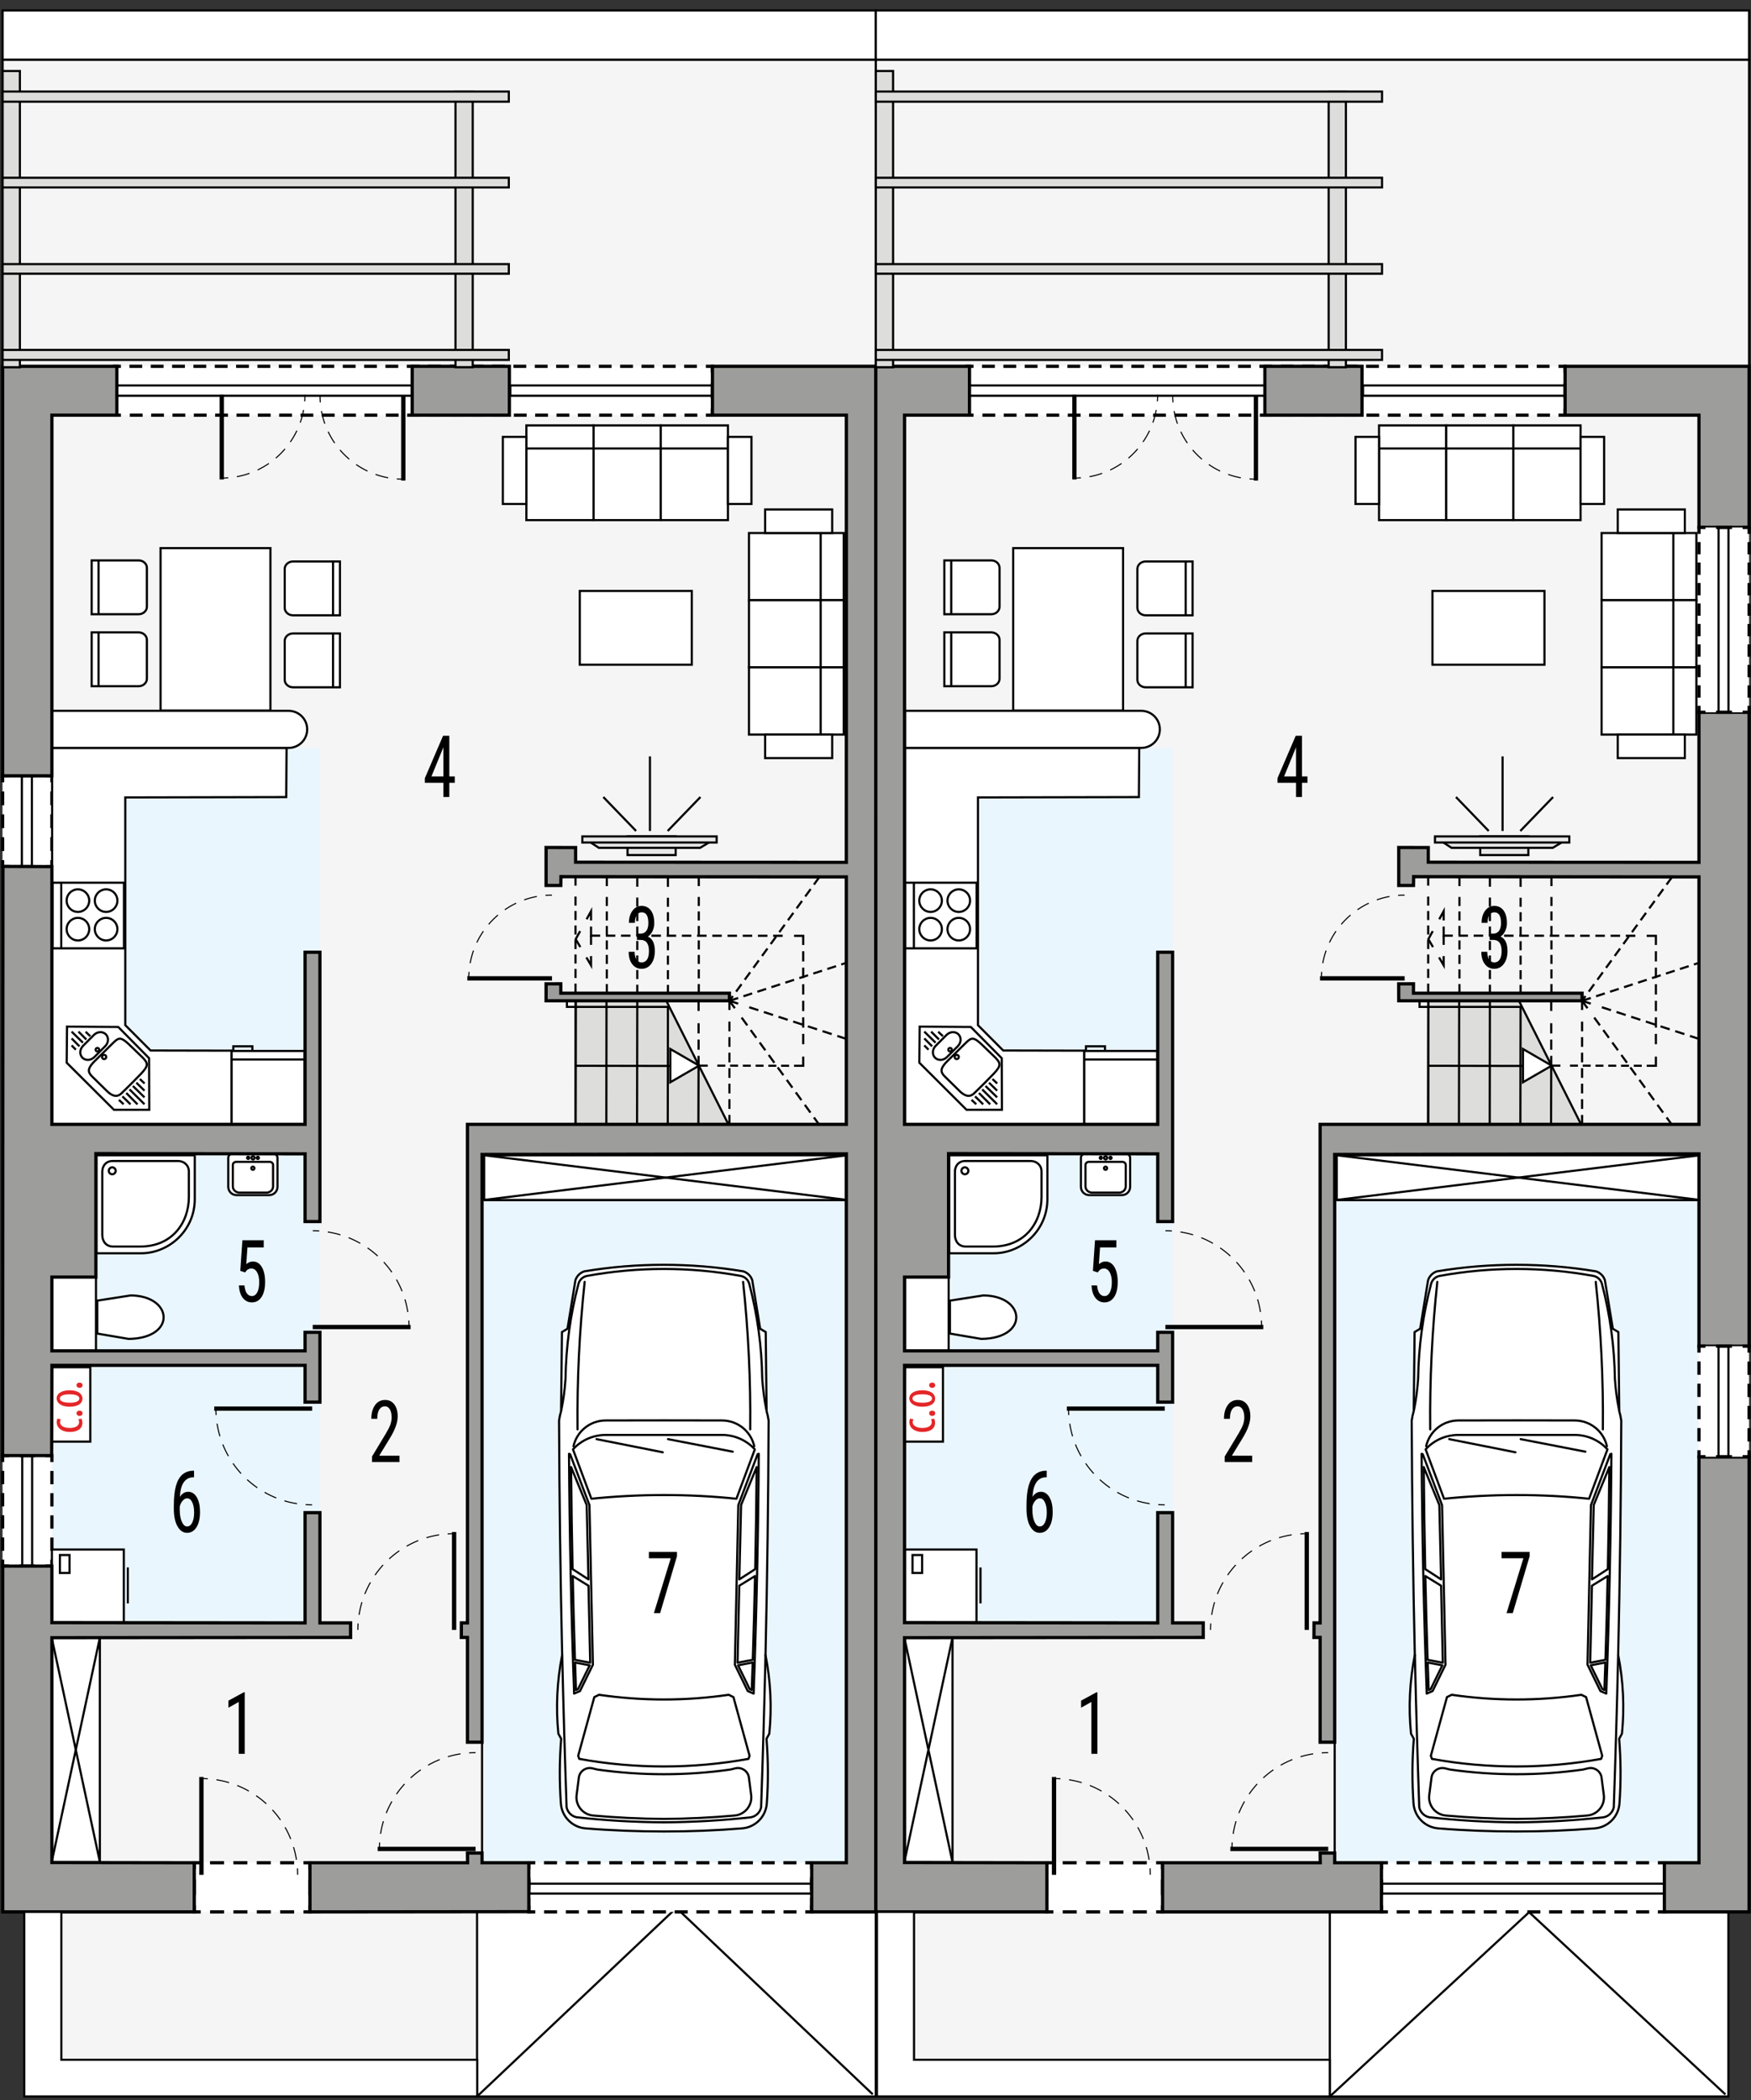 <?xml version="1.0" encoding="UTF-8"?><svg id="a" xmlns="http://www.w3.org/2000/svg" viewBox="0 0 406.26 487.23"><rect x="0" y="0" width="406.26" height="487.23" fill="#333333" stroke="none"/><polygon points="203.19 84.98 .61 84.98 .61 179.99 .61 179.99 .63 443.55 14.24 443.55 14.24 477.85 110.72 477.85 110.72 443.55 203.19 443.55 203.19 84.98" style="fill:#f5f5f6; fill-rule:evenodd; stroke-width:0px;"/><polygon points="203.19 486.37 110.68 486.37 110.68 442.57 203.19 442.55 203.19 486.37" style="fill:#fff; fill-rule:evenodd; stroke:#000; stroke-miterlimit:22.93; stroke-width:.5px;"/><polyline points="110.68 486.37 156.93 442.62 202.49 485.87" style="fill:none; fill-rule:evenodd; stroke:#000; stroke-miterlimit:22.93; stroke-width:.5px;"/><rect x=".61" y="13.84" width="202.58" height="75.84" style="fill:#f5f5f6; stroke:#000; stroke-miterlimit:22.93; stroke-width:.5px;"/><rect x="112.2" y="267.52" width="83.95" height="164.61" style="fill:#eaf6fd; stroke-width:0px;"/><rect x="12.04" y="267.68" width="62.19" height="108.79" style="fill:#eaf6fd; stroke-width:0px;"/><rect x=".61" y="337.69" width="11.43" height="25.64" style="fill:#fff; stroke-width:0px;"/><polyline points="12.04 361.83 12.04 363.33 10.54 363.33" style="fill:none; stroke:#000; stroke-miterlimit:10; stroke-width:.75px;"/><line x1="8.13" y1="363.33" x2="3.32" y2="363.33" style="fill:none; stroke:#000; stroke-dasharray:0 0 3.61 2.41; stroke-miterlimit:10; stroke-width:.75px;"/><polyline points="2.11 363.33 .61 363.33 .61 361.83" style="fill:none; stroke:#000; stroke-miterlimit:10; stroke-width:.75px;"/><line x1=".61" y1="359.77" x2=".61" y2="340.22" style="fill:none; stroke:#000; stroke-dasharray:0 0 3.09 2.06; stroke-miterlimit:10; stroke-width:.75px;"/><polyline points=".61 339.19 .61 337.69 2.11 337.69" style="fill:none; stroke:#000; stroke-miterlimit:10; stroke-width:.75px;"/><line x1="4.52" y1="337.69" x2="9.34" y2="337.69" style="fill:none; stroke:#000; stroke-dasharray:0 0 3.61 2.41; stroke-miterlimit:10; stroke-width:.75px;"/><polyline points="10.54 337.69 12.04 337.69 12.04 339.19" style="fill:none; stroke:#000; stroke-miterlimit:10; stroke-width:.75px;"/><line x1="12.04" y1="341.25" x2="12.04" y2="360.8" style="fill:none; stroke:#000; stroke-dasharray:0 0 3.09 2.06; stroke-miterlimit:10; stroke-width:.75px;"/><rect x="26.55" y="84.98" width="138.72" height="11.34" style="fill:#fff; stroke-width:0px;"/><polyline points="165.27 94.82 165.27 96.32 163.77 96.32" style="fill:none; stroke:#000; stroke-miterlimit:10; stroke-width:.75px;"/><line x1="161.79" y1="96.32" x2="29.04" y2="96.32" style="fill:none; stroke:#000; stroke-dasharray:0 0 2.97 1.98; stroke-miterlimit:10; stroke-width:.75px;"/><polyline points="28.05 96.32 26.55 96.32 26.55 94.82" style="fill:none; stroke:#000; stroke-miterlimit:10; stroke-width:.75px;"/><line x1="26.55" y1="92.43" x2="26.55" y2="87.67" style="fill:none; stroke:#000; stroke-dasharray:0 0 3.57 2.38; stroke-miterlimit:10; stroke-width:.75px;"/><polyline points="26.55 86.48 26.55 84.98 28.05 84.98" style="fill:none; stroke:#000; stroke-miterlimit:10; stroke-width:.75px;"/><line x1="30.03" y1="84.98" x2="162.78" y2="84.98" style="fill:none; stroke:#000; stroke-dasharray:0 0 2.97 1.98; stroke-miterlimit:10; stroke-width:.75px;"/><polyline points="163.77 84.98 165.27 84.98 165.27 86.48" style="fill:none; stroke:#000; stroke-miterlimit:10; stroke-width:.75px;"/><line x1="165.27" y1="88.86" x2="165.27" y2="93.62" style="fill:none; stroke:#000; stroke-dasharray:0 0 3.57 2.38; stroke-miterlimit:10; stroke-width:.75px;"/><rect x="122.69" y="432.14" width="65.64" height="11.41" style="fill:#fff; stroke-width:0px;"/><polyline points="188.33 442.05 188.33 443.55 186.83 443.55" style="fill:none; stroke:#000; stroke-miterlimit:10; stroke-width:.75px;"/><line x1="184.81" y1="443.55" x2="125.2" y2="443.55" style="fill:none; stroke:#000; stroke-dasharray:0 0 3.03 2.02; stroke-miterlimit:10; stroke-width:.75px;"/><polyline points="124.19 443.55 122.69 443.55 122.69 442.05" style="fill:none; stroke:#000; stroke-miterlimit:10; stroke-width:.75px;"/><line x1="122.69" y1="439.65" x2="122.69" y2="434.84" style="fill:none; stroke:#000; stroke-dasharray:0 0 3.6 2.4; stroke-miterlimit:10; stroke-width:.75px;"/><polyline points="122.69 433.64 122.69 432.14 124.19 432.14" style="fill:none; stroke:#000; stroke-miterlimit:10; stroke-width:.75px;"/><line x1="126.21" y1="432.14" x2="185.82" y2="432.14" style="fill:none; stroke:#000; stroke-dasharray:0 0 3.03 2.02; stroke-miterlimit:10; stroke-width:.75px;"/><polyline points="186.83 432.14 188.33 432.14 188.33 433.64" style="fill:none; stroke:#000; stroke-miterlimit:10; stroke-width:.75px;"/><line x1="188.33" y1="436.04" x2="188.33" y2="440.85" style="fill:none; stroke:#000; stroke-dasharray:0 0 3.6 2.4; stroke-miterlimit:10; stroke-width:.75px;"/><line x1="122.69" y1="443.06" x2="122.69" y2="434.58" style="fill:none; stroke:#000; stroke-dasharray:0 0 2.82 1.88; stroke-miterlimit:22.93; stroke-width:.75px;"/><line x1="188.33" y1="435.52" x2="188.33" y2="444" style="fill:none; stroke:#000; stroke-dasharray:0 0 2.82 1.88; stroke-miterlimit:22.93; stroke-width:.75px;"/><rect x="45.07" y="432.14" width="26.84" height="11.41" style="fill:#fff; stroke-width:0px;"/><polyline points="45.07 442.05 45.07 443.55 46.57 443.55" style="fill:none; stroke:#000; stroke-miterlimit:10; stroke-width:.75px;"/><line x1="48.74" y1="443.55" x2="69.33" y2="443.55" style="fill:none; stroke:#000; stroke-dasharray:0 0 3.25 2.17; stroke-miterlimit:10; stroke-width:.75px;"/><polyline points="70.41 443.55 71.91 443.55 71.91 442.05" style="fill:none; stroke:#000; stroke-miterlimit:10; stroke-width:.75px;"/><line x1="71.91" y1="439.65" x2="71.91" y2="434.84" style="fill:none; stroke:#000; stroke-dasharray:0 0 3.6 2.4; stroke-miterlimit:10; stroke-width:.75px;"/><polyline points="71.91 433.64 71.91 432.14 70.41 432.14" style="fill:none; stroke:#000; stroke-miterlimit:10; stroke-width:.75px;"/><line x1="68.24" y1="432.14" x2="47.65" y2="432.14" style="fill:none; stroke:#000; stroke-dasharray:0 0 3.25 2.17; stroke-miterlimit:10; stroke-width:.75px;"/><polyline points="46.57 432.14 45.07 432.14 45.07 433.64" style="fill:none; stroke:#000; stroke-miterlimit:10; stroke-width:.75px;"/><line x1="45.07" y1="436.04" x2="45.07" y2="440.85" style="fill:none; stroke:#000; stroke-dasharray:0 0 3.6 2.4; stroke-miterlimit:10; stroke-width:.75px;"/><rect x=".61" y="179.99" width="11.43" height="21.06" style="fill:#fff; stroke-width:0px;"/><polyline points="12.04 199.55 12.04 201.05 10.54 201.05" style="fill:none; stroke:#000; stroke-miterlimit:10; stroke-width:.75px;"/><line x1="8.13" y1="201.05" x2="3.32" y2="201.05" style="fill:none; stroke:#000; stroke-dasharray:0 0 3.61 2.41; stroke-miterlimit:10; stroke-width:.75px;"/><polyline points="2.11 201.05 .61 201.05 .61 199.55" style="fill:none; stroke:#000; stroke-miterlimit:10; stroke-width:.75px;"/><line x1=".61" y1="197.43" x2=".61" y2="182.55" style="fill:none; stroke:#000; stroke-dasharray:0 0 3.19 2.12; stroke-miterlimit:10; stroke-width:.75px;"/><polyline points=".61 181.49 .61 179.99 2.11 179.99" style="fill:none; stroke:#000; stroke-miterlimit:10; stroke-width:.75px;"/><line x1="4.52" y1="179.99" x2="9.34" y2="179.99" style="fill:none; stroke:#000; stroke-dasharray:0 0 3.61 2.41; stroke-miterlimit:10; stroke-width:.75px;"/><polyline points="10.54 179.99 12.04 179.99 12.04 181.49" style="fill:none; stroke:#000; stroke-miterlimit:10; stroke-width:.75px;"/><line x1="12.04" y1="183.61" x2="12.04" y2="198.49" style="fill:none; stroke:#000; stroke-dasharray:0 0 3.19 2.12; stroke-miterlimit:10; stroke-width:.75px;"/><polygon points="169 260.84 133.53 260.84 133.57 232.18 154.59 232.18 169 260.84" style="fill:#dddddc; fill-rule:evenodd; stroke:#000; stroke-miterlimit:22.93; stroke-width:.5px;"/><rect x="12.09" y="173.51" width="62.14" height="87.33" style="fill:#eaf6fd; stroke-width:0px;"/><g id="b"><path d="M154.03,424.89c-6.07,0-12.13-.23-18.18-.72-3.07-.25-5.5-2.7-5.72-5.78-.35-4.99-.33-10.01.07-15l-.65-1.19c-.61-6.09-.31-12.24.88-18.24-.41-18.13-.65-36.27-.72-54.4.1-.74.26-1.47.47-2.19l.2-18.34,1.29-.77,1.84-11.27c.32-.96,1.08-1.72,2.04-2.04,6.1-1.02,12.28-1.53,18.47-1.52,6.19,0,12.37.5,18.47,1.52.96.32,1.72,1.07,2.04,2.04l1.84,11.27,1.29.77.2,18.34c.21.72.36,1.45.47,2.19-.07,18.14-.31,36.27-.72,54.4,1.19,6,1.49,12.15.88,18.24l-.65,1.19c.4,4.99.43,10,.07,15-.22,3.07-2.65,5.53-5.72,5.78-6.05.49-12.11.73-18.18.72Z" style="fill:#fff; stroke:#000; stroke-linecap:round; stroke-linejoin:round; stroke-width:.5px;"/></g><g id="c"><path d="M130.44,383.96c.27,11.78.61,23.56,1.02,35.34.26,1.19,1.22,2.11,2.42,2.31,6.69.73,13.41,1.11,20.14,1.16" style="fill:none; stroke:#000; stroke-linecap:round; stroke-linejoin:round; stroke-width:.5px;"/></g><g id="d"><path d="M133.2,392.91l1.37-.6,2.99-6.11-.8-37.02-4.48-11.81-.26-.09c.12,18.55.51,37.09,1.19,55.62Z" style="fill:none; stroke:#000; stroke-linecap:round; stroke-linejoin:round; stroke-width:.5px;"/></g><g id="e"><path d="M130.24,327.12c.49-2.41.81-4.85.97-7.3.11-7.41,1.11-14.79,3-21.96.25-.96,1.03-1.68,2.01-1.86,5.88-1.07,11.84-1.61,17.82-1.61" style="fill:none; stroke:#000; stroke-linecap:round; stroke-linejoin:round; stroke-width:.5px;"/></g><g id="f"><path d="M177.61,383.96c-.27,11.78-.61,23.56-1.02,35.34-.26,1.19-1.22,2.11-2.42,2.31-6.69.73-13.41,1.11-20.14,1.16" style="fill:none; stroke:#000; stroke-linecap:round; stroke-linejoin:round; stroke-width:.5px;"/></g><g id="g"><path d="M175,335.51c-.79-3.49-3.88-5.96-7.46-5.97l-13.51-.02-13.51.02c-3.57,0-6.67,2.48-7.46,5.97" style="fill:none; stroke:#000; stroke-linecap:round; stroke-linejoin:round; stroke-width:.5px;"/></g><g id="h"><path d="M174.86,392.91l-1.37-.6-2.99-6.11.8-37.02,4.48-11.81.26-.09c-.12,18.55-.51,37.09-1.19,55.62Z" style="fill:none; stroke:#000; stroke-linecap:round; stroke-linejoin:round; stroke-width:.5px;"/></g><g id="i"><path d="M177.82,327.12c-.49-2.41-.81-4.85-.97-7.3-.11-7.41-1.11-14.79-3-21.96-.25-.96-1.03-1.68-2.01-1.86-5.88-1.07-11.84-1.61-17.82-1.61" style="fill:none; stroke:#000; stroke-linecap:round; stroke-linejoin:round; stroke-width:.5px;"/></g><g id="j"><path d="M154.03,346.84c5.62,0,11.24.28,16.83.86l4.27-11.46c-1.95-2.13-4.7-3.34-7.58-3.34h-27.03c-2.89,0-5.64,1.21-7.58,3.34l4.27,11.46c5.59-.57,11.21-.86,16.83-.86Z" style="fill:none; stroke:#000; stroke-linecap:round; stroke-linejoin:round; stroke-width:.5px;"/></g><g id="k"><line x1="138.41" y1="333.87" x2="153.77" y2="336.92" style="fill:none; stroke:#000; stroke-linecap:round; stroke-linejoin:round; stroke-width:.5px;"/></g><g id="l"><line x1="154.99" y1="333.87" x2="170" y2="336.78" style="fill:none; stroke:#000; stroke-linecap:round; stroke-linejoin:round; stroke-width:.5px;"/></g><g id="m"><path d="M132.5,340.35c.06,7.89.18,15.78.34,23.67l3.69,2.39-.41-17.25-3.62-8.81Z" style="fill:none; stroke:#000; stroke-linecap:round; stroke-linejoin:round; stroke-width:.5px;"/></g><g id="n"><path d="M132.88,365.63c.14,6.48.31,12.96.52,19.44l3.54.67-.4-17.86-3.66-2.25Z" style="fill:none; stroke:#000; stroke-linecap:round; stroke-linejoin:round; stroke-width:.5px;"/></g><g id="o"><path d="M133.42,385.69l3.4.65-2.7,5.52-.48.21c-.08-2.13-.15-4.25-.22-6.38Z" style="fill:none; stroke:#000; stroke-linecap:round; stroke-linejoin:round; stroke-width:.5px;"/></g><g id="p"><path d="M175.56,340.35c-.06,7.89-.18,15.78-.34,23.67l-3.69,2.39.41-17.25,3.62-8.81Z" style="fill:none; stroke:#000; stroke-linecap:round; stroke-linejoin:round; stroke-width:.5px;"/></g><g id="q"><path d="M175.18,365.63c-.14,6.48-.31,12.96-.52,19.44l-3.54.67.4-17.86,3.66-2.25Z" style="fill:none; stroke:#000; stroke-linecap:round; stroke-linejoin:round; stroke-width:.5px;"/></g><g id="r"><path d="M174.64,385.69l-3.4.65,2.7,5.52.48.21c.08-2.13.15-4.25.22-6.38Z" style="fill:none; stroke:#000; stroke-linecap:round; stroke-linejoin:round; stroke-width:.5px;"/></g><g id="s"><path d="M154.03,421.98c-5.49-.04-10.98-.3-16.44-.79-.05,0-.11-.01-.16-.02-2.31-.3-3.95-2.42-3.65-4.73l.52-4.05c.01-.09.03-.18.05-.27.33-1.37,1.71-2.21,3.08-1.88l1.21.29c5.1.72,10.24,1.08,15.39,1.08,5.15,0,10.29-.36,15.39-1.08l1.21-.29c.09-.02.18-.04.27-.05,1.4-.18,2.68.81,2.86,2.2l.52,4.05c0,.05.01.11.02.16.21,2.32-1.51,4.38-3.83,4.59-5.47.49-10.95.76-16.44.79Z" style="fill:none; stroke:#000; stroke-linecap:round; stroke-linejoin:round; stroke-width:.5px;"/></g><g id="t"><path d="M154.03,409.81c-6.58,0-13.15-.58-19.63-1.76l-.25-.72,3.74-13.61,1.1-.54c4.98.73,10.01,1.09,15.04,1.09,5.03,0,10.06-.36,15.04-1.09l1.1.54,3.74,13.61-.25.72c-6.48,1.17-13.05,1.76-19.63,1.76Z" style="fill:none; stroke:#000; stroke-linecap:round; stroke-linejoin:round; stroke-width:.5px;"/></g><g id="u"><path d="M135.65,297.39c-1.22,11.36-1.77,22.78-1.65,34.21" style="fill:none; stroke:#000; stroke-linecap:round; stroke-linejoin:round; stroke-width:.5px;"/></g><g id="v"><path d="M174.06,331.6c.12-11.43-.43-22.85-1.65-34.21" style="fill:none; stroke:#000; stroke-linecap:round; stroke-linejoin:round; stroke-width:.5px;"/></g><line x1="112.32" y1="278.39" x2="196.36" y2="278.39" style="fill:none; stroke:#000; stroke-miterlimit:22.93; stroke-width:.5px;"/><line x1="111.84" y1="429.89" x2="111.84" y2="404.18" style="fill:none; stroke:#000; stroke-miterlimit:22.93; stroke-width:.5px;"/><rect x="27.11" y="89.42" width="68.54" height="2.39" style="fill:none; stroke:#000; stroke-miterlimit:10; stroke-width:.5px;"/><rect x="118.41" y="89.42" width="46.86" height="2.39" style="fill:none; stroke:#000; stroke-miterlimit:10; stroke-width:.5px;"/><rect x="5.07" y="179.99" width="2.33" height="21.09" style="fill:none; stroke:#000; stroke-miterlimit:10; stroke-width:.5px;"/><rect x="5.16" y="337.67" width="2.3" height="25.66" style="fill:none; stroke:#000; stroke-miterlimit:10; stroke-width:.5px;"/><rect x="122.69" y="437" width="65.64" height="2.29" style="fill:none; stroke:#000; stroke-miterlimit:10; stroke-width:.5px;"/><line x1="27.11" y1="260.71" x2="27.11" y2="173.43" style="fill:none; stroke:#000; stroke-miterlimit:22.93; stroke-width:.5px;"/><line x1="12.1" y1="252.04" x2="70.72" y2="252.04" style="fill:none; stroke:#000; stroke-miterlimit:22.93; stroke-width:.5px;"/><rect x="12.04" y="317.19" width="8.91" height="17.26" style="fill:#fff; stroke:#000; stroke-miterlimit:22.93; stroke-width:.5px;"/><path d="M18.9,329.13c.12.2.22.55.22.96,0,1.27-1.02,2.12-2.94,2.12-1.67,0-3.02-.84-3.02-2.29,0-.31.08-.65.18-.82l.76.18c-.06.12-.16.36-.16.66,0,.92,1.1,1.34,2.24,1.34,1.35,0,2.17-.52,2.17-1.37,0-.25-.06-.46-.16-.67l.71-.12Z" style="fill:#e42628; stroke-width:0px;"/><path d="M18.45,328.49c-.41,0-.7-.28-.7-.61,0-.37.28-.61.7-.61s.7.23.7.61c0,.35-.28.61-.7.61Z" style="fill:#e42628; stroke-width:0px;"/><path d="M16.14,322.54c2.24,0,3,1.04,3,1.93,0,1.04-.95,1.88-2.99,1.88s-3.01-.95-3.01-1.94.97-1.87,3-1.87ZM16.14,325.43c.96,0,2.27-.17,2.27-1.01,0-.79-1.37-.95-2.27-.95s-2.25.16-2.25.97,1.37.98,2.25.98Z" style="fill:#e42628; stroke-width:0px;"/><path d="M18.45,321.98c-.41,0-.7-.28-.7-.61,0-.37.28-.61.7-.61s.7.23.7.61c0,.35-.28.61-.7.61Z" style="fill:#e42628; stroke-width:0px;"/><polyline points="131.53 232.18 131.53 233.59 155.14 233.59" style="fill:none; fill-rule:evenodd; stroke:#000; stroke-miterlimit:22.93; stroke-width:.5px;"/><line x1="133.57" y1="232.18" x2="133.53" y2="260.84" style="fill:none; stroke:#000; stroke-miterlimit:22.93; stroke-width:.5px;"/><line x1="140.72" y1="232.18" x2="140.68" y2="260.84" style="fill:none; stroke:#000; stroke-miterlimit:22.93; stroke-width:.5px;"/><line x1="147.86" y1="232.18" x2="147.81" y2="260.84" style="fill:none; stroke:#000; stroke-miterlimit:22.93; stroke-width:.5px;"/><line x1="154.97" y1="233.59" x2="154.93" y2="260.84" style="fill:none; stroke:#000; stroke-miterlimit:22.93; stroke-width:.5px;"/><line x1="162.08" y1="247.22" x2="162.04" y2="260.84" style="fill:none; stroke:#000; stroke-miterlimit:22.93; stroke-width:.5px;"/><line x1="133.53" y1="247.25" x2="158.54" y2="247.3" style="fill:none; stroke:#000; stroke-miterlimit:22.93; stroke-width:.5px;"/><line x1="162.08" y1="232.42" x2="162.08" y2="234.54" style="fill:none; stroke:#000; stroke-miterlimit:22.93; stroke-width:.5px;"/><line x1="162.08" y1="237.38" x2="162.08" y2="243.53" style="fill:none; stroke:#000; stroke-dasharray:0 0 2.37 1.42; stroke-miterlimit:22.93; stroke-width:.5px;"/><line x1="162.08" y1="244.95" x2="162.08" y2="247.08" style="fill:none; stroke:#000; stroke-miterlimit:22.93; stroke-width:.5px;"/><line x1="169.24" y1="232.18" x2="169.24" y2="234.31" style="fill:none; stroke:#000; stroke-miterlimit:22.93; stroke-width:.5px;"/><line x1="169.24" y1="237.01" x2="169.24" y2="257.3" style="fill:none; stroke:#000; stroke-dasharray:0 0 2.25 1.35; stroke-miterlimit:22.93; stroke-width:.5px;"/><line x1="169.24" y1="258.65" x2="169.24" y2="260.78" style="fill:none; stroke:#000; stroke-miterlimit:22.93; stroke-width:.5px;"/><line x1="169.24" y1="232.18" x2="170.49" y2="233.9" style="fill:none; stroke:#000; stroke-miterlimit:22.93; stroke-width:.5px;"/><line x1="172.07" y1="236.07" x2="188.06" y2="258.15" style="fill:none; stroke:#000; stroke-dasharray:0 0 2.23 1.34; stroke-miterlimit:22.93; stroke-width:.5px;"/><line x1="188.85" y1="259.24" x2="190.09" y2="260.96" style="fill:none; stroke:#000; stroke-miterlimit:22.93; stroke-width:.5px;"/><line x1="169.24" y1="232.18" x2="171.27" y2="232.84" style="fill:none; stroke:#000; stroke-miterlimit:22.93; stroke-width:.5px;"/><line x1="173.82" y1="233.67" x2="192.98" y2="239.91" style="fill:none; stroke:#000; stroke-dasharray:0 0 2.24 1.34; stroke-miterlimit:22.93; stroke-width:.5px;"/><line x1="194.26" y1="240.33" x2="196.28" y2="240.99" style="fill:none; stroke:#000; stroke-miterlimit:22.93; stroke-width:.5px;"/><line x1="169.24" y1="232.18" x2="196.28" y2="223.4" style="fill:none; stroke:#000; stroke-dasharray:0 0 2.13 1.28; stroke-miterlimit:22.93; stroke-width:.5px;"/><line x1="190.09" y1="203.5" x2="169.24" y2="232.18" style="fill:none; stroke:#000; stroke-dasharray:0 0 2.13 1.28; stroke-miterlimit:22.93; stroke-width:.5px;"/><line x1="162.08" y1="247.22" x2="164.21" y2="247.22" style="fill:none; stroke:#000; stroke-miterlimit:22.93; stroke-width:.5px;"/><line x1="166.43" y1="247.22" x2="183.12" y2="247.25" style="fill:none; stroke:#000; stroke-dasharray:0 0 1.85 1.11; stroke-miterlimit:22.93; stroke-width:.5px;"/><polyline points="184.23 247.25 186.36 247.25 186.36 245.13" style="fill:none; stroke:#000; stroke-miterlimit:22.93; stroke-width:.5px;"/><line x1="186.36" y1="242.25" x2="186.36" y2="220.67" style="fill:none; stroke:#000; stroke-dasharray:0 0 2.4 1.44; stroke-miterlimit:22.93; stroke-width:.5px;"/><polyline points="186.36 219.23 186.36 217.11 184.23 217.11" style="fill:none; stroke:#000; stroke-miterlimit:22.93; stroke-width:.5px;"/><line x1="181.59" y1="217.1" x2="140.57" y2="217.07" style="fill:none; stroke:#000; stroke-dasharray:0 0 2.21 1.32; stroke-miterlimit:22.93; stroke-width:.5px;"/><polyline points="139.25 217.07 137.13 217.07 137.13 214.95" style="fill:none; stroke:#000; stroke-miterlimit:22.93; stroke-width:.5px;"/><polyline points="137.13 213.53 137.13 211.4 136.1 213.27" style="fill:none; stroke:#000; stroke-miterlimit:22.93; stroke-width:.5px;"/><polyline points="134.6 216.02 133.57 217.88 134.65 219.72" style="fill:none; stroke:#000; stroke-miterlimit:22.93; stroke-width:.5px;"/><polyline points="136.05 222.11 137.13 223.94 137.13 221.81" style="fill:none; stroke:#000; stroke-miterlimit:22.93; stroke-width:.5px;"/><line x1="137.13" y1="219.2" x2="137.13" y2="217.07" style="fill:none; stroke:#000; stroke-miterlimit:22.93; stroke-width:.5px;"/><line x1="162.13" y1="203.44" x2="162.13" y2="205.57" style="fill:none; stroke:#000; stroke-miterlimit:22.93; stroke-width:.5px;"/><line x1="162.13" y1="208.09" x2="162.13" y2="227.03" style="fill:none; stroke:#000; stroke-dasharray:0 0 2.1 1.26; stroke-miterlimit:22.93; stroke-width:.5px;"/><line x1="162.13" y1="228.29" x2="162.13" y2="230.42" style="fill:none; stroke:#000; stroke-miterlimit:22.93; stroke-width:.5px;"/><line x1="154.97" y1="203.62" x2="154.97" y2="205.75" style="fill:none; stroke:#000; stroke-miterlimit:22.93; stroke-width:.5px;"/><line x1="154.97" y1="208.27" x2="154.97" y2="227.21" style="fill:none; stroke:#000; stroke-dasharray:0 0 2.1 1.26; stroke-miterlimit:22.93; stroke-width:.5px;"/><line x1="154.97" y1="228.48" x2="154.97" y2="230.6" style="fill:none; stroke:#000; stroke-miterlimit:22.93; stroke-width:.5px;"/><line x1="147.86" y1="203.58" x2="147.86" y2="205.71" style="fill:none; stroke:#000; stroke-miterlimit:22.93; stroke-width:.5px;"/><line x1="147.86" y1="208.23" x2="147.86" y2="227.17" style="fill:none; stroke:#000; stroke-dasharray:0 0 2.1 1.26; stroke-miterlimit:22.93; stroke-width:.5px;"/><line x1="147.86" y1="228.44" x2="147.86" y2="230.56" style="fill:none; stroke:#000; stroke-miterlimit:22.93; stroke-width:.5px;"/><line x1="140.79" y1="203.44" x2="140.79" y2="205.57" style="fill:none; stroke:#000; stroke-miterlimit:22.93; stroke-width:.5px;"/><line x1="140.79" y1="208.09" x2="140.79" y2="227.03" style="fill:none; stroke:#000; stroke-dasharray:0 0 2.1 1.26; stroke-miterlimit:22.93; stroke-width:.5px;"/><line x1="140.79" y1="228.29" x2="140.79" y2="230.42" style="fill:none; stroke:#000; stroke-miterlimit:22.93; stroke-width:.5px;"/><line x1="133.53" y1="203.34" x2="133.53" y2="205.46" style="fill:none; stroke:#000; stroke-miterlimit:22.93; stroke-width:.5px;"/><line x1="133.53" y1="207.99" x2="133.53" y2="226.93" style="fill:none; stroke:#000; stroke-dasharray:0 0 2.1 1.26; stroke-miterlimit:22.93; stroke-width:.5px;"/><line x1="133.53" y1="228.19" x2="133.53" y2="230.32" style="fill:none; stroke:#000; stroke-miterlimit:22.93; stroke-width:.5px;"/><line x1="51.45" y1="91.59" x2="51.45" y2="111.23" style="fill:none; stroke:#000; stroke-miterlimit:22.93;"/><path d="M70.76,91.6c0,.5-.02,1-.06,1.5" style="fill:none; stroke:#000; stroke-miterlimit:22.93; stroke-width:.25px;"/><path d="M70.44,95.11c-1.5,8.18-8.16,14.56-16.48,15.64" style="fill:none; stroke:#000; stroke-dasharray:0 0 3.04 2.02; stroke-miterlimit:22.93; stroke-width:.25px;"/><path d="M52.95,110.85c-.49.04-.99.06-1.5.06" style="fill:none; stroke:#000; stroke-miterlimit:22.93; stroke-width:.25px;"/><line x1="93.57" y1="91.85" x2="93.57" y2="111.49" style="fill:none; stroke:#000; stroke-miterlimit:22.93;"/><path d="M74.26,91.86c0,.5.02,1,.06,1.5" style="fill:none; stroke:#000; stroke-miterlimit:22.93; stroke-width:.25px;"/><path d="M74.58,95.36c1.5,8.18,8.16,14.56,16.48,15.64" style="fill:none; stroke:#000; stroke-dasharray:0 0 3.04 2.02; stroke-miterlimit:22.93; stroke-width:.25px;"/><path d="M92.07,111.1c.49.04.99.06,1.5.06" style="fill:none; stroke:#000; stroke-miterlimit:22.93; stroke-width:.25px;"/><line x1="128.07" y1="226.97" x2="108.43" y2="226.97" style="fill:none; stroke:#000; stroke-miterlimit:22.93;"/><path d="M128.06,207.66c-.5,0-1,.02-1.5.06" style="fill:none; stroke:#000; stroke-miterlimit:22.93; stroke-width:.25px;"/><path d="M124.56,207.98c-8.18,1.5-14.56,8.16-15.64,16.48" style="fill:none; stroke:#000; stroke-dasharray:0 0 3.04 2.02; stroke-miterlimit:22.93; stroke-width:.25px;"/><path d="M108.82,225.47c-.04.49-.06.99-.06,1.5" style="fill:none; stroke:#000; stroke-miterlimit:22.93; stroke-width:.25px;"/><line x1="72.56" y1="307.86" x2="95.27" y2="307.86" style="fill:none; stroke:#000; stroke-miterlimit:22.93;"/><path d="M72.57,285.53c.5,0,1,.02,1.5.05" style="fill:none; stroke:#000; stroke-miterlimit:22.93; stroke-width:.25px;"/><path d="M76.06,285.81c9.86,1.55,17.58,9.56,18.69,19.56" style="fill:none; stroke:#000; stroke-dasharray:0 0 3.01 2; stroke-miterlimit:22.93; stroke-width:.25px;"/><path d="M94.84,306.36c.03.5.05,1,.05,1.5" style="fill:none; stroke:#000; stroke-miterlimit:22.93; stroke-width:.25px;"/><line x1="72.42" y1="326.79" x2="49.71" y2="326.79" style="fill:none; stroke:#000; stroke-miterlimit:22.93;"/><path d="M72.41,349.12c-.5,0-1-.02-1.5-.05" style="fill:none; stroke:#000; stroke-miterlimit:22.93; stroke-width:.25px;"/><path d="M68.92,348.85c-9.86-1.55-17.58-9.56-18.69-19.56" style="fill:none; stroke:#000; stroke-dasharray:0 0 3.01 2; stroke-miterlimit:22.93; stroke-width:.25px;"/><path d="M50.14,328.29c-.03-.5-.05-1-.05-1.5" style="fill:none; stroke:#000; stroke-miterlimit:22.93; stroke-width:.25px;"/><line x1="105.36" y1="378.13" x2="105.36" y2="355.42" style="fill:none; stroke:#000; stroke-miterlimit:22.93;"/><path d="M83.03,378.13c0-.5.02-1,.05-1.5" style="fill:none; stroke:#000; stroke-miterlimit:22.93; stroke-width:.25px;"/><path d="M83.31,374.63c1.55-9.86,9.56-17.58,19.56-18.69" style="fill:none; stroke:#000; stroke-dasharray:0 0 3.01 2; stroke-miterlimit:22.93; stroke-width:.25px;"/><path d="M103.86,355.85c.5-.03,1-.05,1.5-.05" style="fill:none; stroke:#000; stroke-miterlimit:22.93; stroke-width:.25px;"/><line x1="110.34" y1="428.94" x2="87.63" y2="428.94" style="fill:none; stroke:#000; stroke-miterlimit:22.93;"/><path d="M110.34,406.61c-.5,0-1,.02-1.5.05" style="fill:none; stroke:#000; stroke-miterlimit:22.93; stroke-width:.25px;"/><path d="M106.85,406.88c-9.86,1.55-17.58,9.56-18.69,19.56" style="fill:none; stroke:#000; stroke-dasharray:0 0 3.01 2; stroke-miterlimit:22.93; stroke-width:.25px;"/><path d="M88.07,427.44c-.03.5-.05,1-.05,1.5" style="fill:none; stroke:#000; stroke-miterlimit:22.93; stroke-width:.25px;"/><line x1="46.73" y1="434.95" x2="46.73" y2="412.24" style="fill:none; stroke:#000; stroke-miterlimit:22.93;"/><path d="M69.06,434.94c0-.5-.02-1-.05-1.5" style="fill:none; stroke:#000; stroke-miterlimit:22.93; stroke-width:.25px;"/><path d="M68.78,431.45c-1.55-9.86-9.56-17.58-19.56-18.69" style="fill:none; stroke:#000; stroke-dasharray:0 0 3.01 2; stroke-miterlimit:22.93; stroke-width:.25px;"/><path d="M48.22,412.67c-.5-.03-1-.05-1.5-.05" style="fill:none; stroke:#000; stroke-miterlimit:22.93; stroke-width:.25px;"/><polygon points="162.2 247.22 158.86 249.15 155.52 251.08 155.52 247.22 155.52 243.36 158.86 245.29 162.2 247.22" style="fill:#fff; stroke:#000; stroke-linecap:square; stroke-miterlimit:10; stroke-width:.5px;"/><rect x="145.6" y="194.04" width="11.17" height="4.33" style="fill:#e7e7e8; stroke:#000; stroke-miterlimit:10; stroke-width:.5px;"/><polygon points="136.16 194.87 138.95 196.69 162.44 196.69 165.43 194.87 136.16 194.87" style="fill:#e7e7e8; fill-rule:evenodd; stroke:#000; stroke-miterlimit:10; stroke-width:.5px;"/><rect x="135.11" y="194.04" width="31.16" height="1.42" style="fill:#e7e7e8; stroke:#000; stroke-miterlimit:10; stroke-width:.5px;"/><line x1="150.8" y1="192.78" x2="150.8" y2="175.47" style="fill:#e7e7e8; stroke:#000; stroke-miterlimit:10; stroke-width:.5px;"/><line x1="154.91" y1="192.78" x2="162.51" y2="184.91" style="fill:#e7e7e8; stroke:#000; stroke-miterlimit:10; stroke-width:.5px;"/><line x1="139.98" y1="184.91" x2="147.58" y2="192.78" style="fill:#e7e7e8; stroke:#000; stroke-miterlimit:10; stroke-width:.5px;"/><path d="M45.19,268.01h-22.81v22.74h10.15c6.51.12,12.67-5.19,12.66-12.59v-10.15Z" style="fill:#fff; fill-rule:evenodd; stroke:#000; stroke-miterlimit:22.93; stroke-width:.5px;"/><path d="M23.73,286.48v-14.69c.03-1.37.91-2.49,2.5-2.44h15.09c1.4,0,2.51,1.01,2.5,2.44v5.89c0,5.89-3.79,11.52-11.3,11.51h-6.29c-1.64,0-2.5-1.24-2.5-2.71Z" style="fill:#fff; fill-rule:evenodd; stroke:#000; stroke-miterlimit:22.93; stroke-width:.5px;"/><path d="M26.04,270.82c-.45,0-.8.36-.8.8s.36.8.8.8.8-.36.8-.8-.36-.8-.8-.8Z" style="fill:none; fill-rule:evenodd; stroke:#000; stroke-miterlimit:22.93; stroke-width:.5px;"/><path d="M29.86,310.62l-7.29-1.24v-7.64l7.76-1.21c9.87.1,10.64,9.94-.47,10.09Z" style="fill:#fff; fill-rule:evenodd; stroke:#000; stroke-miterlimit:22.93; stroke-width:.5px;"/><path d="M63.43,267.66h-9.53c-.52,0-.94.43-.94.96v6.71c0,1.06.85,1.92,1.89,1.92h7.65c1.04,0,1.88-.86,1.88-1.92v-6.71c0-.53-.42-.96-.94-.96Z" style="fill:#fff; fill-rule:evenodd; stroke:#000; stroke-miterlimit:22.93; stroke-width:.5px;"/><path d="M62.59,269.55h-7.8c-.43,0-.77.32-.77.71v4.99c0,.78.7,1.43,1.54,1.43h6.26c.85,0,1.54-.64,1.54-1.43v-4.99c0-.39-.35-.71-.77-.71Z" style="fill:none; fill-rule:evenodd; stroke:#000; stroke-miterlimit:22.93; stroke-width:.5px;"/><path d="M58.67,270.65c-.2,0-.36.17-.36.37s.16.37.36.37.36-.16.36-.37-.16-.37-.36-.37Z" style="fill:none; fill-rule:evenodd; stroke:#000; stroke-miterlimit:22.93; stroke-width:.5px;"/><path d="M58.7,268.24c-.2,0-.37.16-.37.37s.16.37.37.37.36-.16.36-.37-.16-.37-.36-.37Z" style="fill:none; fill-rule:evenodd; stroke:#000; stroke-miterlimit:22.93; stroke-width:.5px;"/><path d="M57.58,268.35c-.14,0-.25.12-.25.26s.12.26.25.26.25-.12.25-.26-.11-.26-.25-.26Z" style="fill:none; fill-rule:evenodd; stroke:#000; stroke-miterlimit:22.93; stroke-width:.5px;"/><path d="M59.82,268.36c-.14,0-.25.12-.25.26s.11.26.25.26.25-.12.25-.26-.11-.26-.25-.26Z" style="fill:none; fill-rule:evenodd; stroke:#000; stroke-miterlimit:22.93; stroke-width:.5px;"/><rect x="12.09" y="296.28" width="10.18" height="17.11" style="fill:#fff; stroke:#000; stroke-miterlimit:22.93; stroke-width:.5px;"/><rect x="12.04" y="359.48" width="16.69" height="16.96" style="fill:#fff; stroke:#000; stroke-miterlimit:22.93; stroke-width:.5px;"/><rect x="13.9" y="360.76" width="2.23" height="4.16" style="fill:none; stroke:#000; stroke-miterlimit:22.93; stroke-width:.5px;"/><line x1="29.66" y1="363.64" x2="29.66" y2="371.97" style="fill:none; stroke:#000; stroke-miterlimit:22.93; stroke-width:.5px;"/><polygon points="53.74 260.84 12.09 260.84 12.09 173.51 66.49 173.51 66.41 184.92 29.07 185 29.07 237.83 34.93 243.71 53.74 243.75 53.74 260.84" style="fill:#fff; fill-rule:evenodd; stroke:#000; stroke-miterlimit:22.93; stroke-width:.5px;"/><rect x="53.74" y="243.82" width="16.96" height="17.05" style="fill:#fff; stroke:#000; stroke-miterlimit:22.93; stroke-width:.5px;"/><line x1="53.74" y1="245.8" x2="70.7" y2="245.8" style="fill:#fff; stroke:#000; stroke-miterlimit:22.93; stroke-width:.5px;"/><polyline points="54.13 243.82 54.13 242.74 58.55 242.74 58.55 243.82" style="fill:none; fill-rule:evenodd; stroke:#000; stroke-miterlimit:22.93; stroke-width:.5px;"/><polygon points="15.55 238.17 27.43 238.25 34.59 245.5 34.63 257.46 26.43 257.46 15.47 246.54 15.55 238.17" style="fill:#fff; fill-rule:evenodd; stroke:#000; stroke-miterlimit:22.93; stroke-width:.5px;"/><path d="M21.89,245.24c-.8.8-2.03.87-2.76.15h0c-.72-.72-.66-1.95.14-2.76l2.52-2.53c.8-.8,2.03-.87,2.76-.15h0c.72.72.66,1.95-.14,2.76l-2.52,2.53Z" style="fill:#fff; fill-rule:evenodd; stroke:#000; stroke-miterlimit:22.93; stroke-width:.5px;"/><path d="M30.83,251.04c-.6.62-2.07,2.03-2.61,2.57-1.25,1.25-2.55.34-3.36-.45l-3.42-3.36c-1.09-1.05-1.09-1.77,0-3.07.43-.51,1.9-1.88,2.42-2.42h0c.54-.56,2.05-2.03,2.54-2.51,1.2-1.16,1.72-1.17,3.42.39l2.92,2.81c1.79,1.67,1.7,2.25.04,4.04-.39.42-1.51,1.55-1.95,2h0Z" style="fill:#fff; fill-rule:evenodd; stroke:#000; stroke-miterlimit:22.93; stroke-width:.5px;"/><line x1="16.62" y1="242.53" x2="17.6" y2="243.52" style="fill:#fff; stroke:#000; stroke-miterlimit:22.93; stroke-width:.5px;"/><line x1="16.62" y1="240.91" x2="18.44" y2="242.74" style="fill:#fff; stroke:#000; stroke-miterlimit:22.93; stroke-width:.5px;"/><line x1="16.62" y1="239.33" x2="19.24" y2="241.9" style="fill:#fff; stroke:#000; stroke-miterlimit:22.93; stroke-width:.5px;"/><line x1="18.21" y1="239.33" x2="20.03" y2="241.16" style="fill:#fff; stroke:#000; stroke-miterlimit:22.93; stroke-width:.5px;"/><line x1="19.86" y1="239.36" x2="20.95" y2="240.39" style="fill:#fff; stroke:#000; stroke-miterlimit:22.93; stroke-width:.5px;"/><line x1="27.59" y1="255.16" x2="28.68" y2="256.18" style="fill:#fff; stroke:#000; stroke-miterlimit:22.93; stroke-width:.5px;"/><line x1="28.4" y1="254.35" x2="30.28" y2="256.2" style="fill:#fff; stroke:#000; stroke-miterlimit:22.93; stroke-width:.5px;"/><line x1="29.3" y1="253.57" x2="31.9" y2="256.2" style="fill:#fff; stroke:#000; stroke-miterlimit:22.93; stroke-width:.5px;"/><line x1="30.05" y1="252.73" x2="33.52" y2="256.18" style="fill:#fff; stroke:#000; stroke-miterlimit:22.93; stroke-width:.5px;"/><line x1="30.83" y1="251.94" x2="33.52" y2="254.58" style="fill:#fff; stroke:#000; stroke-miterlimit:22.93; stroke-width:.5px;"/><line x1="31.64" y1="251.18" x2="33.52" y2="253.03" style="fill:#fff; stroke:#000; stroke-miterlimit:22.93; stroke-width:.5px;"/><line x1="32.45" y1="250.33" x2="33.54" y2="251.36" style="fill:#fff; stroke:#000; stroke-miterlimit:22.93; stroke-width:.5px;"/><path d="M24.65,245.21c0,.27-.22.49-.49.49s-.49-.22-.49-.49.22-.49.49-.49.49.22.49.49Z" style="fill:#fff; fill-rule:evenodd; stroke:#000; stroke-miterlimit:22.93; stroke-width:.5px;"/><path d="M23.01,243.52c0,.23-.18.41-.41.41s-.41-.18-.41-.41.18-.41.41-.41.41.18.41.41Z" style="fill:#fff; fill-rule:evenodd; stroke:#000; stroke-miterlimit:22.93; stroke-width:.5px;"/><path d="M12.09,173.51h54.88c2.37,0,4.3-1.92,4.3-4.3h0c0-2.37-1.92-4.3-4.3-4.3H12.09v8.59Z" style="fill:#fff; fill-rule:evenodd; stroke:#000; stroke-miterlimit:22.93; stroke-width:.5px;"/><rect x="37.25" y="127.16" width="25.49" height="37.67" style="fill:#fff; stroke:#000; stroke-miterlimit:22.93; stroke-width:.5px;"/><path d="M34.08,131.74v9.03c0,.95-.87,1.73-1.92,1.73h-10.89v-12.49h10.89c1.06,0,1.92.78,1.92,1.73Z" style="fill:#fff; fill-rule:evenodd; stroke:#000; stroke-miterlimit:22.93; stroke-width:.5px;"/><line x1="22.87" y1="129.85" x2="22.87" y2="142.34" style="fill:#fff; stroke:#000; stroke-miterlimit:22.93; stroke-width:.5px;"/><path d="M34.08,148.44v9.03c0,.95-.87,1.73-1.92,1.73h-10.89v-12.49h10.89c1.06,0,1.92.78,1.92,1.73Z" style="fill:#fff; fill-rule:evenodd; stroke:#000; stroke-miterlimit:22.93; stroke-width:.5px;"/><line x1="22.87" y1="146.55" x2="22.87" y2="159.04" style="fill:#fff; stroke:#000; stroke-miterlimit:22.93; stroke-width:.5px;"/><path d="M66.06,131.99v9.03c0,.95.87,1.73,1.92,1.73h10.89v-12.49h-10.89c-1.06,0-1.92.78-1.92,1.73Z" style="fill:#fff; fill-rule:evenodd; stroke:#000; stroke-miterlimit:22.93; stroke-width:.5px;"/><line x1="77.27" y1="130.1" x2="77.27" y2="142.59" style="fill:#fff; stroke:#000; stroke-miterlimit:22.93; stroke-width:.5px;"/><path d="M66.06,148.69v9.03c0,.95.87,1.73,1.92,1.73h10.89v-12.49h-10.89c-1.06,0-1.92.78-1.92,1.73Z" style="fill:#fff; fill-rule:evenodd; stroke:#000; stroke-miterlimit:22.93; stroke-width:.5px;"/><line x1="77.27" y1="146.79" x2="77.27" y2="159.29" style="fill:#fff; stroke:#000; stroke-miterlimit:22.93; stroke-width:.5px;"/><rect x="134.52" y="137.1" width="25.99" height="17.11" style="fill:#fff; stroke:#000; stroke-miterlimit:22.93; stroke-width:.5px;"/><rect x="112.32" y="268.01" width="84.22" height="10.37" style="fill:#fff; stroke:#000; stroke-miterlimit:22.93; stroke-width:.5px;"/><line x1="112.32" y1="268.01" x2="196.54" y2="278.38" style="fill:#fff; stroke:#000; stroke-miterlimit:22.93; stroke-width:.5px;"/><line x1="196.54" y1="268.01" x2="112.32" y2="278.38" style="fill:#fff; stroke:#000; stroke-miterlimit:22.93; stroke-width:.5px;"/><rect x="173.77" y="123.66" width="18.83" height="15.59" style="fill:#fff; stroke:#000; stroke-miterlimit:10; stroke-width:.5px;"/><rect x="173.77" y="139.25" width="18.83" height="15.59" style="fill:#fff; stroke:#000; stroke-miterlimit:10; stroke-width:.5px;"/><rect x="173.77" y="154.83" width="18.83" height="15.59" style="fill:#fff; stroke:#000; stroke-miterlimit:10; stroke-width:.5px;"/><rect x="190.41" y="123.66" width="5.35" height="15.59" style="fill:#fff; stroke:#000; stroke-miterlimit:10; stroke-width:.5px;"/><rect x="190.41" y="139.24" width="5.35" height="15.59" style="fill:#fff; stroke:#000; stroke-miterlimit:10; stroke-width:.5px;"/><rect x="190.41" y="154.83" width="5.35" height="15.59" style="fill:#fff; stroke:#000; stroke-miterlimit:10; stroke-width:.5px;"/><rect x="177.52" y="118.19" width="15.56" height="5.46" style="fill:#fff; stroke:#000; stroke-miterlimit:10; stroke-width:.5px;"/><rect x="177.52" y="170.41" width="15.56" height="5.46" style="fill:#fff; stroke:#000; stroke-miterlimit:10; stroke-width:.5px;"/><rect x="122.13" y="101.84" width="15.59" height="18.83" style="fill:#fff; stroke:#000; stroke-miterlimit:10; stroke-width:.5px;"/><rect x="137.72" y="101.84" width="15.59" height="18.83" style="fill:#fff; stroke:#000; stroke-miterlimit:10; stroke-width:.5px;"/><rect x="153.3" y="101.84" width="15.59" height="18.83" style="fill:#fff; stroke:#000; stroke-miterlimit:10; stroke-width:.5px;"/><rect x="122.13" y="98.69" width="15.59" height="5.35" style="fill:#fff; stroke:#000; stroke-miterlimit:10; stroke-width:.5px;"/><rect x="137.72" y="98.69" width="15.59" height="5.35" style="fill:#fff; stroke:#000; stroke-miterlimit:10; stroke-width:.5px;"/><rect x="153.3" y="98.69" width="15.59" height="5.35" style="fill:#fff; stroke:#000; stroke-miterlimit:10; stroke-width:.5px;"/><rect x="116.67" y="101.36" width="5.46" height="15.56" style="fill:#fff; stroke:#000; stroke-miterlimit:10; stroke-width:.5px;"/><rect x="168.89" y="101.36" width="5.46" height="15.56" style="fill:#fff; stroke:#000; stroke-miterlimit:10; stroke-width:.5px;"/><rect x="12.18" y="204.78" width="16.58" height="15.23" style="fill:#fff; stroke:#000; stroke-miterlimit:22.93; stroke-width:.5px;"/><path d="M20.7,215.56c0-1.45-1.18-2.62-2.62-2.62-1.45,0-2.62,1.18-2.62,2.62s1.18,2.62,2.62,2.62c1.44,0,2.62-1.18,2.62-2.62h0Z" style="fill:#fff; fill-rule:evenodd; stroke:#000; stroke-miterlimit:22.93; stroke-width:.5px;"/><path d="M20.7,208.94c0-1.44-1.18-2.62-2.62-2.62-1.45,0-2.62,1.18-2.62,2.62s1.18,2.62,2.62,2.62c1.44,0,2.62-1.18,2.62-2.62h0Z" style="fill:#fff; fill-rule:evenodd; stroke:#000; stroke-miterlimit:22.93; stroke-width:.5px;"/><path d="M27.24,208.94c0-1.45-1.18-2.62-2.62-2.62s-2.62,1.18-2.62,2.62,1.18,2.62,2.62,2.62,2.62-1.18,2.62-2.62h0Z" style="fill:#fff; fill-rule:evenodd; stroke:#000; stroke-miterlimit:22.93; stroke-width:.5px;"/><path d="M27.24,215.56c0-1.45-1.18-2.62-2.62-2.62s-2.62,1.18-2.62,2.62,1.18,2.62,2.62,2.62,2.62-1.18,2.62-2.62h0Z" style="fill:#fff; fill-rule:evenodd; stroke:#000; stroke-miterlimit:22.93; stroke-width:.5px;"/><line x1="14.21" y1="204.78" x2="14.21" y2="220.01" style="fill:#fff; stroke:#000; stroke-miterlimit:22.93; stroke-width:.5px;"/><rect x="11.99" y="379.89" width="11.18" height="52.11" style="fill:#fff; stroke:#000; stroke-miterlimit:22.93; stroke-width:.5px;"/><line x1="11.99" y1="432" x2="23.18" y2="379.89" style="fill:#fff; stroke:#000; stroke-miterlimit:22.93; stroke-width:.5px;"/><line x1="11.99" y1="379.89" x2="23.18" y2="432" style="fill:#fff; stroke:#000; stroke-miterlimit:22.93; stroke-width:.5px;"/><polygon points=".68 201 12.04 201.05 12.04 260.84 70.78 260.84 70.78 220.91 74.23 220.91 74.23 283.39 70.78 283.39 70.78 267.68 22.25 267.63 22.25 296.27 12.04 296.27 12.04 313.39 70.78 313.39 70.78 309.09 74.23 309.09 74.23 325.29 70.78 325.29 70.78 316.75 12.05 316.75 11.99 337.69 .61 337.69 .68 201" style="fill:#9d9d9b; stroke:#000; stroke-miterlimit:10; stroke-width:.75px;"/><rect x="95.64" y="84.98" width="22.54" height="11.34" style="fill:#9d9d9b; stroke:#000; stroke-miterlimit:10; stroke-width:.75px;"/><polygon points="203.19 443.55 188.33 443.55 188.33 432.14 196.36 432.14 196.36 267.68 111.84 267.82 111.84 404.18 108.46 404.18 108.46 379.88 107.03 379.88 107.05 376.5 108.46 376.5 108.46 260.84 196.36 260.84 196.36 203.44 130.15 203.38 130.12 205.42 126.7 205.42 126.7 196.61 133.55 196.63 133.55 200.03 196.36 200.06 196.37 96.32 165.3 96.32 165.3 84.98 203.19 84.98 203.19 443.55" style="fill:#9d9d9b; stroke:#000; stroke-miterlimit:10; stroke-width:.75px;"/><polygon points="122.69 443.5 71.91 443.55 71.91 432.14 108.49 432.14 108.46 429.89 111.84 429.89 111.84 432.14 122.69 432.14 122.69 443.5" style="fill:#9d9d9b; stroke:#000; stroke-miterlimit:10; stroke-width:.75px;"/><polygon points=".61 84.98 27.11 84.98 27.11 96.32 12.04 96.32 12.04 179.99 .61 179.99 .61 84.98" style="fill:#9d9d9b; stroke:#000; stroke-miterlimit:10; stroke-width:.75px;"/><polygon points="45.07 443.55 .63 443.55 .63 363.33 12.04 363.33 12.04 376.44 70.78 376.5 70.78 350.93 74.23 350.93 74.23 376.5 81.34 376.5 81.34 379.88 12.04 379.94 12.04 432.09 45.07 432.14 45.07 443.55" style="fill:#9d9d9b; stroke:#000; stroke-miterlimit:10; stroke-width:.75px;"/><polygon points="169.24 232.18 126.7 232.18 126.7 228.25 130.12 228.24 130.12 230.42 169.24 230.42 169.24 232.18" style="fill:#9d9d9b; stroke:#000; stroke-miterlimit:10; stroke-width:.75px;"/><rect x=".61" y="2.43" width="202.58" height="11.41" style="fill:#fff; stroke:#000; stroke-miterlimit:22.93; stroke-width:.5px;"/><rect x="105.68" y="21.24" width="4" height="63.95" style="fill:#dddddc; stroke:#000; stroke-miterlimit:22.93; stroke-width:.5px;"/><rect x=".61" y="16.47" width="4" height="68.73" style="fill:#dddddc; stroke:#000; stroke-miterlimit:22.93; stroke-width:.5px;"/><rect x=".61" y="41.24" width="117.44" height="2.25" style="fill:#dddddc; stroke:#000; stroke-miterlimit:22.93; stroke-width:.5px;"/><rect x=".61" y="61.27" width="117.44" height="2.23" style="fill:#dddddc; stroke:#000; stroke-miterlimit:22.93; stroke-width:.5px;"/><rect x=".61" y="81.18" width="117.44" height="2.32" style="fill:#dddddc; stroke:#000; stroke-miterlimit:22.93; stroke-width:.5px;"/><rect x=".61" y="21.24" width="117.44" height="2.35" style="fill:#dddddc; stroke:#000; stroke-miterlimit:22.93; stroke-width:.5px;"/><path d="M104.25,180.13h1.27v1.47h-1.27v3.3h-1.38v-3.3h-4.3v-1.06l4.23-9.85h1.45v9.44ZM100.1,180.13h2.77v-6.76l-2.77,6.76Z" style="fill:#000; stroke-width:0px;"/><path d="M147.78,216.59h.88c.57,0,1-.22,1.31-.65s.46-1.03.46-1.79c0-1.67-.52-2.5-1.55-2.5-.5,0-.88.22-1.16.67s-.42,1.04-.42,1.77h-1.38c0-1.14.28-2.08.83-2.82s1.26-1.11,2.13-1.11,1.61.35,2.13,1.05.79,1.69.79,2.97c0,.66-.14,1.27-.41,1.84s-.63.99-1.07,1.25c1.07.49,1.61,1.6,1.61,3.33,0,1.27-.28,2.28-.85,3.03s-1.3,1.13-2.21,1.13-1.63-.36-2.18-1.07-.83-1.67-.83-2.88h1.38c0,.76.15,1.36.44,1.8s.69.67,1.2.67.93-.22,1.23-.65.46-1.1.46-1.99c0-1.73-.65-2.59-1.96-2.59h-.83v-1.47Z" style="fill:#000; stroke-width:0px;"/><path d="M45.02,341.19v1.53h-.23c-.92.03-1.64.42-2.16,1.17-.52.75-.82,1.88-.9,3.39.5-.79,1.15-1.19,1.94-1.19.84,0,1.5.43,2,1.29s.74,1.99.74,3.39c0,1.49-.27,2.67-.82,3.54-.54.87-1.28,1.3-2.19,1.3s-1.66-.51-2.23-1.53-.84-2.38-.84-4.07v-.69c0-1.95.17-3.51.51-4.67.34-1.16.84-2.02,1.5-2.58.66-.56,1.48-.85,2.46-.87h.23ZM43.43,347.6c-.38,0-.72.18-1.04.54-.32.36-.55.81-.69,1.37v.71c0,1.15.16,2.09.49,2.82.33.73.72,1.09,1.2,1.09.52,0,.92-.3,1.21-.89.29-.6.44-1.38.44-2.36s-.15-1.75-.44-2.36c-.29-.61-.68-.91-1.17-.91Z" style="fill:#000; stroke-width:0px;"/><path d="M55.75,294.82l.49-7.09h4.95v1.67h-3.78l-.27,3.88c.47-.41.97-.62,1.52-.62.89,0,1.58.43,2.09,1.29s.76,2.02.76,3.47-.27,2.63-.82,3.47-1.3,1.26-2.26,1.26c-.85,0-1.55-.35-2.09-1.04s-.84-1.66-.92-2.89h1.3c.08.81.26,1.43.56,1.84s.68.62,1.15.62c.54,0,.96-.29,1.26-.87s.45-1.37.45-2.36c0-.93-.16-1.69-.49-2.28s-.76-.88-1.32-.88c-.46,0-.83.15-1.1.45l-.37.46-1.1-.37Z" style="fill:#000; stroke-width:0px;"/><path d="M92.68,339.19h-6.36v-1.3l3.24-5.37c.49-.83.83-1.51,1.02-2.04s.29-1.09.29-1.68c0-.76-.14-1.37-.42-1.84s-.65-.7-1.11-.7c-.58,0-1.02.25-1.34.75s-.47,1.22-.47,2.15h-1.38c0-1.31.29-2.37.86-3.17s1.35-1.21,2.34-1.21c.91,0,1.62.35,2.14,1.04s.78,1.62.78,2.77c0,1.41-.59,3.07-1.76,4.99l-2.53,4.14h4.71v1.47Z" style="fill:#000; stroke-width:0px;"/><path d="M157.07,361.04l-3.91,13.2h-1.45l3.91-12.73h-5.07v-1.48h6.52v1.02Z" style="fill:#000; stroke-width:0px;"/><path d="M56.78,406.88h-1.39v-12.04l-2.39,1.34v-1.64l3.56-1.94h.22v14.29Z" style="fill:#000; stroke-width:0px;"/><polygon points="14.24 443.75 14.24 443.55 5.63 443.55 5.63 486.37 110.72 486.37 110.72 477.85 14.24 477.85 14.24 443.75" style="fill:#fff; stroke:#000; stroke-miterlimit:22.93; stroke-width:.5px;"/><polygon points="401.02 84.98 203.19 84.98 203.21 443.55 212.07 443.55 212.07 477.85 308.54 477.85 308.54 443.55 401.02 443.55 401.02 84.98" style="fill:#f5f5f6; fill-rule:evenodd; stroke-width:0px;"/><polygon points="401.02 486.37 308.54 486.37 308.54 442.07 401.02 442.05 401.02 486.37" style="fill:#fff; fill-rule:evenodd; stroke:#000; stroke-miterlimit:22.93; stroke-width:.5px;"/><polyline points="308.54 486.37 354.78 443.62 400.32 485.89" style="fill:none; fill-rule:evenodd; stroke:#000; stroke-miterlimit:22.93; stroke-width:.5px;"/><rect x="203.21" y="13.84" width="202.6" height="75.84" style="fill:#f5f5f6; stroke:#000; stroke-miterlimit:22.93; stroke-width:.5px;"/><rect x="310.03" y="267.52" width="83.95" height="164.61" style="fill:#eaf6fd; stroke-width:0px;"/><rect x="209.87" y="267.68" width="62.19" height="108.79" style="fill:#eaf6fd; stroke-width:0px;"/><rect x="203.19" y="337.69" width="6.67" height="25.64" style="fill:#fff; stroke-width:0px;"/><rect x="224.37" y="84.98" width="138.72" height="11.34" style="fill:#fff; stroke-width:0px;"/><polyline points="363.1 94.82 363.1 96.32 361.6 96.32" style="fill:none; stroke:#000; stroke-miterlimit:10; stroke-width:.75px;"/><line x1="359.61" y1="96.32" x2="226.86" y2="96.32" style="fill:none; stroke:#000; stroke-dasharray:0 0 2.97 1.98; stroke-miterlimit:10; stroke-width:.75px;"/><polyline points="225.87 96.32 224.37 96.32 224.37 94.82" style="fill:none; stroke:#000; stroke-miterlimit:10; stroke-width:.75px;"/><line x1="224.37" y1="92.43" x2="224.37" y2="87.67" style="fill:none; stroke:#000; stroke-dasharray:0 0 3.57 2.38; stroke-miterlimit:10; stroke-width:.75px;"/><polyline points="224.37 86.48 224.37 84.98 225.87 84.98" style="fill:none; stroke:#000; stroke-miterlimit:10; stroke-width:.75px;"/><line x1="227.85" y1="84.98" x2="360.6" y2="84.98" style="fill:none; stroke:#000; stroke-dasharray:0 0 2.97 1.98; stroke-miterlimit:10; stroke-width:.75px;"/><polyline points="361.6 84.98 363.1 84.98 363.1 86.48" style="fill:none; stroke:#000; stroke-miterlimit:10; stroke-width:.75px;"/><line x1="363.1" y1="88.86" x2="363.1" y2="93.62" style="fill:none; stroke:#000; stroke-dasharray:0 0 3.57 2.38; stroke-miterlimit:10; stroke-width:.75px;"/><rect x="320.52" y="432.14" width="65.64" height="11.41" style="fill:#fff; stroke-width:0px;"/><polyline points="386.16 442.05 386.16 443.55 384.66 443.55" style="fill:none; stroke:#000; stroke-miterlimit:10; stroke-width:.75px;"/><line x1="382.64" y1="443.55" x2="323.03" y2="443.55" style="fill:none; stroke:#000; stroke-dasharray:0 0 3.03 2.02; stroke-miterlimit:10; stroke-width:.75px;"/><polyline points="322.02 443.55 320.52 443.55 320.52 442.05" style="fill:none; stroke:#000; stroke-miterlimit:10; stroke-width:.75px;"/><line x1="320.52" y1="439.65" x2="320.52" y2="434.84" style="fill:none; stroke:#000; stroke-dasharray:0 0 3.6 2.4; stroke-miterlimit:10; stroke-width:.75px;"/><polyline points="320.52 433.64 320.52 432.14 322.02 432.14" style="fill:none; stroke:#000; stroke-miterlimit:10; stroke-width:.75px;"/><line x1="324.04" y1="432.14" x2="383.65" y2="432.14" style="fill:none; stroke:#000; stroke-dasharray:0 0 3.03 2.02; stroke-miterlimit:10; stroke-width:.75px;"/><polyline points="384.66 432.14 386.16 432.14 386.16 433.64" style="fill:none; stroke:#000; stroke-miterlimit:10; stroke-width:.75px;"/><line x1="386.16" y1="436.04" x2="386.16" y2="440.85" style="fill:none; stroke:#000; stroke-dasharray:0 0 3.6 2.4; stroke-miterlimit:10; stroke-width:.75px;"/><rect x="242.9" y="432.14" width="26.84" height="11.41" style="fill:#fff; stroke-width:0px;"/><polyline points="242.9 442.05 242.9 443.55 244.4 443.55" style="fill:none; stroke:#000; stroke-miterlimit:10; stroke-width:.75px;"/><line x1="246.57" y1="443.55" x2="267.15" y2="443.55" style="fill:none; stroke:#000; stroke-dasharray:0 0 3.25 2.17; stroke-miterlimit:10; stroke-width:.75px;"/><polyline points="268.24 443.55 269.74 443.55 269.74 442.05" style="fill:none; stroke:#000; stroke-miterlimit:10; stroke-width:.75px;"/><line x1="269.74" y1="439.65" x2="269.74" y2="434.84" style="fill:none; stroke:#000; stroke-dasharray:0 0 3.6 2.4; stroke-miterlimit:10; stroke-width:.75px;"/><polyline points="269.74 433.64 269.74 432.14 268.24 432.14" style="fill:none; stroke:#000; stroke-miterlimit:10; stroke-width:.75px;"/><line x1="266.07" y1="432.14" x2="245.48" y2="432.14" style="fill:none; stroke:#000; stroke-dasharray:0 0 3.25 2.17; stroke-miterlimit:10; stroke-width:.75px;"/><polyline points="244.4 432.14 242.9 432.14 242.9 433.64" style="fill:none; stroke:#000; stroke-miterlimit:10; stroke-width:.75px;"/><line x1="242.9" y1="436.04" x2="242.9" y2="440.85" style="fill:none; stroke:#000; stroke-dasharray:0 0 3.6 2.4; stroke-miterlimit:10; stroke-width:.75px;"/><polyline points="209.87 199.55 209.87 201.05 208.37 201.05" style="fill:none; stroke:#000; stroke-miterlimit:10; stroke-width:.75px;"/><polygon points="366.83 260.84 331.36 260.84 331.4 232.18 352.42 232.18 366.83 260.84" style="fill:#dddddc; fill-rule:evenodd; stroke:#000; stroke-miterlimit:22.93; stroke-width:.5px;"/><rect x="209.92" y="173.51" width="62.14" height="87.33" style="fill:#eaf6fd; stroke-width:0px;"/><g id="w"><path d="M351.86,424.89c-6.07,0-12.13-.23-18.18-.72-3.07-.25-5.5-2.7-5.72-5.78-.35-4.99-.33-10.01.07-15l-.65-1.19c-.61-6.09-.31-12.24.88-18.24-.41-18.13-.65-36.27-.72-54.4.1-.74.26-1.47.47-2.19l.2-18.34,1.29-.77,1.84-11.27c.32-.96,1.08-1.72,2.04-2.04,6.1-1.02,12.28-1.53,18.47-1.52,6.19,0,12.37.5,18.47,1.52.96.32,1.72,1.07,2.04,2.04l1.84,11.27,1.29.77.2,18.34c.21.72.36,1.45.47,2.19-.07,18.14-.31,36.27-.72,54.4,1.19,6,1.49,12.15.88,18.24l-.65,1.19c.4,4.99.43,10,.07,15-.22,3.07-2.65,5.53-5.72,5.78-6.05.49-12.11.73-18.18.72Z" style="fill:#fff; stroke:#000; stroke-linecap:round; stroke-linejoin:round; stroke-width:.5px;"/></g><g id="x"><path d="M328.27,383.96c.27,11.78.61,23.56,1.02,35.34.26,1.19,1.22,2.11,2.42,2.31,6.69.73,13.41,1.11,20.14,1.16" style="fill:none; stroke:#000; stroke-linecap:round; stroke-linejoin:round; stroke-width:.5px;"/></g><g id="y"><path d="M331.02,392.91l1.37-.6,2.99-6.11-.8-37.02-4.48-11.81-.26-.09c.12,18.55.51,37.09,1.19,55.62Z" style="fill:none; stroke:#000; stroke-linecap:round; stroke-linejoin:round; stroke-width:.5px;"/></g><g id="z"><path d="M328.06,327.12c.49-2.41.81-4.85.97-7.3.11-7.41,1.11-14.79,3-21.96.25-.96,1.03-1.68,2.01-1.86,5.88-1.07,11.84-1.61,17.82-1.61" style="fill:none; stroke:#000; stroke-linecap:round; stroke-linejoin:round; stroke-width:.5px;"/></g><g id="aa"><path d="M375.44,383.96c-.27,11.78-.61,23.56-1.02,35.34-.26,1.19-1.22,2.11-2.42,2.31-6.69.73-13.41,1.11-20.14,1.16" style="fill:none; stroke:#000; stroke-linecap:round; stroke-linejoin:round; stroke-width:.5px;"/></g><g id="ab"><path d="M372.83,335.51c-.79-3.49-3.88-5.96-7.46-5.97l-13.51-.02-13.51.02c-3.57,0-6.67,2.48-7.46,5.97" style="fill:none; stroke:#000; stroke-linecap:round; stroke-linejoin:round; stroke-width:.5px;"/></g><g id="ac"><path d="M372.69,392.91l-1.37-.6-2.99-6.11.8-37.02,4.48-11.81.26-.09c-.12,18.55-.51,37.09-1.19,55.62Z" style="fill:none; stroke:#000; stroke-linecap:round; stroke-linejoin:round; stroke-width:.5px;"/></g><g id="ad"><path d="M375.65,327.12c-.49-2.41-.81-4.85-.97-7.3-.11-7.41-1.11-14.79-3-21.96-.25-.96-1.03-1.68-2.01-1.86-5.88-1.07-11.84-1.61-17.82-1.61" style="fill:none; stroke:#000; stroke-linecap:round; stroke-linejoin:round; stroke-width:.5px;"/></g><g id="ae"><path d="M351.86,346.84c5.62,0,11.24.28,16.83.86l4.27-11.46c-1.95-2.13-4.7-3.34-7.58-3.34h-27.03c-2.89,0-5.64,1.21-7.58,3.34l4.27,11.46c5.59-.57,11.21-.86,16.83-.86Z" style="fill:none; stroke:#000; stroke-linecap:round; stroke-linejoin:round; stroke-width:.5px;"/></g><g id="af"><line x1="336.24" y1="333.87" x2="351.6" y2="336.92" style="fill:none; stroke:#000; stroke-linecap:round; stroke-linejoin:round; stroke-width:.5px;"/></g><g id="ag"><line x1="352.82" y1="333.87" x2="367.83" y2="336.78" style="fill:none; stroke:#000; stroke-linecap:round; stroke-linejoin:round; stroke-width:.5px;"/></g><g id="ah"><path d="M330.33,340.35c.06,7.89.18,15.78.34,23.67l3.69,2.39-.41-17.25-3.62-8.81Z" style="fill:none; stroke:#000; stroke-linecap:round; stroke-linejoin:round; stroke-width:.5px;"/></g><g id="ai"><path d="M330.7,365.63c.14,6.48.31,12.96.52,19.44l3.54.67-.4-17.86-3.66-2.25Z" style="fill:none; stroke:#000; stroke-linecap:round; stroke-linejoin:round; stroke-width:.5px;"/></g><g id="aj"><path d="M331.25,385.69l3.4.65-2.7,5.52-.48.21c-.08-2.13-.15-4.25-.22-6.38Z" style="fill:none; stroke:#000; stroke-linecap:round; stroke-linejoin:round; stroke-width:.5px;"/></g><g id="ak"><path d="M373.39,340.35c-.06,7.89-.18,15.78-.34,23.67l-3.69,2.39.41-17.25,3.62-8.81Z" style="fill:none; stroke:#000; stroke-linecap:round; stroke-linejoin:round; stroke-width:.5px;"/></g><g id="al"><path d="M373.01,365.63c-.14,6.48-.31,12.96-.52,19.44l-3.54.67.4-17.86,3.66-2.25Z" style="fill:none; stroke:#000; stroke-linecap:round; stroke-linejoin:round; stroke-width:.5px;"/></g><g id="am"><path d="M372.47,385.69l-3.4.65,2.7,5.52.48.21c.08-2.13.15-4.25.22-6.38Z" style="fill:none; stroke:#000; stroke-linecap:round; stroke-linejoin:round; stroke-width:.5px;"/></g><g id="an"><path d="M351.86,421.98c-5.49-.04-10.98-.3-16.44-.79-.05,0-.11-.01-.16-.02-2.31-.3-3.95-2.42-3.65-4.73l.52-4.05c.01-.09.03-.18.05-.27.33-1.37,1.71-2.21,3.08-1.88l1.21.29c5.1.72,10.24,1.08,15.39,1.08,5.15,0,10.29-.36,15.39-1.08l1.21-.29c.09-.02.18-.04.27-.05,1.4-.18,2.68.81,2.86,2.2l.52,4.05c0,.05.01.11.02.16.21,2.32-1.51,4.38-3.83,4.59-5.47.49-10.95.76-16.44.79Z" style="fill:none; stroke:#000; stroke-linecap:round; stroke-linejoin:round; stroke-width:.5px;"/></g><g id="ao"><path d="M351.86,409.81c-6.58,0-13.15-.58-19.63-1.76l-.25-.72,3.74-13.61,1.1-.54c4.98.73,10.01,1.09,15.04,1.09,5.03,0,10.06-.36,15.04-1.09l1.1.54,3.74,13.61-.25.72c-6.48,1.17-13.05,1.76-19.63,1.76Z" style="fill:none; stroke:#000; stroke-linecap:round; stroke-linejoin:round; stroke-width:.5px;"/></g><g id="ap"><path d="M333.48,297.39c-1.22,11.36-1.77,22.78-1.65,34.21" style="fill:none; stroke:#000; stroke-linecap:round; stroke-linejoin:round; stroke-width:.5px;"/></g><g id="aq"><path d="M371.89,331.6c.12-11.43-.43-22.85-1.65-34.21" style="fill:none; stroke:#000; stroke-linecap:round; stroke-linejoin:round; stroke-width:.5px;"/></g><line x1="310.15" y1="278.39" x2="394.19" y2="278.39" style="fill:none; stroke:#000; stroke-miterlimit:22.93; stroke-width:.5px;"/><line x1="309.67" y1="429.89" x2="309.67" y2="404.18" style="fill:none; stroke:#000; stroke-miterlimit:22.93; stroke-width:.5px;"/><rect x="224.93" y="89.42" width="68.54" height="2.39" style="fill:none; stroke:#000; stroke-miterlimit:10; stroke-width:.5px;"/><rect x="316.24" y="89.42" width="46.86" height="2.39" style="fill:none; stroke:#000; stroke-miterlimit:10; stroke-width:.5px;"/><rect x="320.52" y="437" width="65.64" height="2.29" style="fill:none; stroke:#000; stroke-miterlimit:10; stroke-width:.5px;"/><line x1="224.93" y1="260.71" x2="224.93" y2="173.43" style="fill:none; stroke:#000; stroke-miterlimit:22.93; stroke-width:.5px;"/><line x1="209.93" y1="252.04" x2="268.54" y2="252.04" style="fill:none; stroke:#000; stroke-miterlimit:22.93; stroke-width:.5px;"/><rect x="209.87" y="317.19" width="8.91" height="17.26" style="fill:#fff; stroke:#000; stroke-miterlimit:22.93; stroke-width:.5px;"/><path d="M216.73,329.13c.12.2.22.55.22.96,0,1.27-1.02,2.12-2.94,2.12-1.67,0-3.02-.84-3.02-2.29,0-.31.08-.65.18-.82l.76.18c-.06.12-.16.36-.16.66,0,.92,1.1,1.34,2.24,1.34,1.35,0,2.17-.52,2.17-1.37,0-.25-.06-.46-.16-.67l.71-.12Z" style="fill:#e42628; stroke-width:0px;"/><path d="M216.28,328.49c-.41,0-.7-.28-.7-.61,0-.37.28-.61.7-.61s.7.23.7.61c0,.35-.28.61-.7.61Z" style="fill:#e42628; stroke-width:0px;"/><path d="M213.97,322.54c2.24,0,3,1.04,3,1.93,0,1.04-.95,1.88-2.99,1.88s-3.01-.95-3.01-1.94.97-1.87,3-1.87ZM213.97,325.43c.96,0,2.27-.17,2.27-1.01,0-.79-1.37-.95-2.27-.95s-2.25.16-2.25.97,1.37.98,2.25.98Z" style="fill:#e42628; stroke-width:0px;"/><path d="M216.28,321.98c-.41,0-.7-.28-.7-.61,0-.37.28-.61.7-.61s.7.23.7.61c0,.35-.28.61-.7.61Z" style="fill:#e42628; stroke-width:0px;"/><polyline points="329.36 232.18 329.36 233.59 352.96 233.59" style="fill:none; fill-rule:evenodd; stroke:#000; stroke-miterlimit:22.93; stroke-width:.5px;"/><line x1="331.4" y1="232.18" x2="331.36" y2="260.84" style="fill:none; stroke:#000; stroke-miterlimit:22.93; stroke-width:.5px;"/><line x1="338.55" y1="232.18" x2="338.5" y2="260.84" style="fill:none; stroke:#000; stroke-miterlimit:22.93; stroke-width:.5px;"/><line x1="345.68" y1="232.18" x2="345.64" y2="260.84" style="fill:none; stroke:#000; stroke-miterlimit:22.93; stroke-width:.5px;"/><line x1="352.8" y1="233.59" x2="352.75" y2="260.84" style="fill:none; stroke:#000; stroke-miterlimit:22.93; stroke-width:.5px;"/><line x1="359.91" y1="247.22" x2="359.87" y2="260.84" style="fill:none; stroke:#000; stroke-miterlimit:22.93; stroke-width:.5px;"/><line x1="331.36" y1="247.25" x2="356.37" y2="247.3" style="fill:none; stroke:#000; stroke-miterlimit:22.93; stroke-width:.5px;"/><line x1="359.91" y1="232.42" x2="359.91" y2="234.54" style="fill:none; stroke:#000; stroke-miterlimit:22.93; stroke-width:.5px;"/><line x1="359.91" y1="237.38" x2="359.91" y2="243.53" style="fill:none; stroke:#000; stroke-dasharray:0 0 2.37 1.42; stroke-miterlimit:22.93; stroke-width:.5px;"/><line x1="359.91" y1="244.95" x2="359.91" y2="247.08" style="fill:none; stroke:#000; stroke-miterlimit:22.93; stroke-width:.5px;"/><line x1="367.07" y1="232.18" x2="367.07" y2="234.31" style="fill:none; stroke:#000; stroke-miterlimit:22.93; stroke-width:.5px;"/><line x1="367.07" y1="237.01" x2="367.07" y2="257.3" style="fill:none; stroke:#000; stroke-dasharray:0 0 2.25 1.35; stroke-miterlimit:22.93; stroke-width:.5px;"/><line x1="367.07" y1="258.65" x2="367.07" y2="260.78" style="fill:none; stroke:#000; stroke-miterlimit:22.93; stroke-width:.5px;"/><line x1="367.07" y1="232.18" x2="368.32" y2="233.9" style="fill:none; stroke:#000; stroke-miterlimit:22.93; stroke-width:.5px;"/><line x1="369.89" y1="236.07" x2="385.89" y2="258.15" style="fill:none; stroke:#000; stroke-dasharray:0 0 2.23 1.34; stroke-miterlimit:22.93; stroke-width:.5px;"/><line x1="386.68" y1="259.24" x2="387.92" y2="260.96" style="fill:none; stroke:#000; stroke-miterlimit:22.93; stroke-width:.5px;"/><line x1="367.07" y1="232.18" x2="369.09" y2="232.84" style="fill:none; stroke:#000; stroke-miterlimit:22.93; stroke-width:.5px;"/><line x1="371.65" y1="233.67" x2="390.81" y2="239.91" style="fill:none; stroke:#000; stroke-dasharray:0 0 2.24 1.34; stroke-miterlimit:22.93; stroke-width:.5px;"/><line x1="392.09" y1="240.33" x2="394.11" y2="240.99" style="fill:none; stroke:#000; stroke-miterlimit:22.93; stroke-width:.5px;"/><line x1="367.07" y1="232.18" x2="394.11" y2="223.4" style="fill:none; stroke:#000; stroke-dasharray:0 0 2.13 1.28; stroke-miterlimit:22.93; stroke-width:.5px;"/><line x1="387.92" y1="203.5" x2="367.07" y2="232.18" style="fill:none; stroke:#000; stroke-dasharray:0 0 2.13 1.28; stroke-miterlimit:22.93; stroke-width:.5px;"/><line x1="359.91" y1="247.22" x2="362.04" y2="247.22" style="fill:none; stroke:#000; stroke-miterlimit:22.93; stroke-width:.5px;"/><line x1="364.26" y1="247.22" x2="380.95" y2="247.25" style="fill:none; stroke:#000; stroke-dasharray:0 0 1.85 1.11; stroke-miterlimit:22.93; stroke-width:.5px;"/><polyline points="382.06 247.25 384.19 247.25 384.19 245.13" style="fill:none; stroke:#000; stroke-miterlimit:22.93; stroke-width:.5px;"/><line x1="384.19" y1="242.25" x2="384.19" y2="220.67" style="fill:none; stroke:#000; stroke-dasharray:0 0 2.4 1.44; stroke-miterlimit:22.93; stroke-width:.5px;"/><polyline points="384.19 219.23 384.19 217.11 382.06 217.11" style="fill:none; stroke:#000; stroke-miterlimit:22.93; stroke-width:.5px;"/><line x1="379.42" y1="217.1" x2="338.4" y2="217.07" style="fill:none; stroke:#000; stroke-dasharray:0 0 2.21 1.32; stroke-miterlimit:22.93; stroke-width:.5px;"/><polyline points="337.08 217.07 334.95 217.07 334.95 214.95" style="fill:none; stroke:#000; stroke-miterlimit:22.93; stroke-width:.5px;"/><polyline points="334.95 213.53 334.95 211.4 333.93 213.27" style="fill:none; stroke:#000; stroke-miterlimit:22.93; stroke-width:.5px;"/><polyline points="332.42 216.02 331.4 217.88 332.48 219.72" style="fill:none; stroke:#000; stroke-miterlimit:22.93; stroke-width:.5px;"/><polyline points="333.88 222.11 334.95 223.94 334.95 221.81" style="fill:none; stroke:#000; stroke-miterlimit:22.93; stroke-width:.5px;"/><line x1="334.95" y1="219.2" x2="334.95" y2="217.07" style="fill:none; stroke:#000; stroke-miterlimit:22.93; stroke-width:.5px;"/><line x1="359.96" y1="203.44" x2="359.96" y2="205.57" style="fill:none; stroke:#000; stroke-miterlimit:22.93; stroke-width:.5px;"/><line x1="359.96" y1="208.09" x2="359.96" y2="227.03" style="fill:none; stroke:#000; stroke-dasharray:0 0 2.1 1.26; stroke-miterlimit:22.93; stroke-width:.5px;"/><line x1="359.96" y1="228.29" x2="359.96" y2="230.42" style="fill:none; stroke:#000; stroke-miterlimit:22.93; stroke-width:.5px;"/><line x1="352.8" y1="203.62" x2="352.8" y2="205.75" style="fill:none; stroke:#000; stroke-miterlimit:22.93; stroke-width:.5px;"/><line x1="352.8" y1="208.27" x2="352.8" y2="227.21" style="fill:none; stroke:#000; stroke-dasharray:0 0 2.1 1.26; stroke-miterlimit:22.93; stroke-width:.5px;"/><line x1="352.8" y1="228.48" x2="352.8" y2="230.6" style="fill:none; stroke:#000; stroke-miterlimit:22.93; stroke-width:.5px;"/><line x1="345.68" y1="203.58" x2="345.68" y2="205.71" style="fill:none; stroke:#000; stroke-miterlimit:22.93; stroke-width:.5px;"/><line x1="345.68" y1="208.23" x2="345.68" y2="227.17" style="fill:none; stroke:#000; stroke-dasharray:0 0 2.1 1.26; stroke-miterlimit:22.93; stroke-width:.5px;"/><line x1="345.68" y1="228.44" x2="345.68" y2="230.56" style="fill:none; stroke:#000; stroke-miterlimit:22.93; stroke-width:.5px;"/><line x1="338.62" y1="203.44" x2="338.62" y2="205.57" style="fill:none; stroke:#000; stroke-miterlimit:22.93; stroke-width:.5px;"/><line x1="338.62" y1="208.09" x2="338.62" y2="227.03" style="fill:none; stroke:#000; stroke-dasharray:0 0 2.1 1.26; stroke-miterlimit:22.93; stroke-width:.5px;"/><line x1="338.62" y1="228.29" x2="338.62" y2="230.42" style="fill:none; stroke:#000; stroke-miterlimit:22.93; stroke-width:.5px;"/><line x1="331.36" y1="203.34" x2="331.36" y2="205.46" style="fill:none; stroke:#000; stroke-miterlimit:22.93; stroke-width:.5px;"/><line x1="331.36" y1="207.99" x2="331.36" y2="226.93" style="fill:none; stroke:#000; stroke-dasharray:0 0 2.1 1.26; stroke-miterlimit:22.93; stroke-width:.5px;"/><line x1="331.36" y1="228.19" x2="331.36" y2="230.32" style="fill:none; stroke:#000; stroke-miterlimit:22.93; stroke-width:.5px;"/><line x1="249.28" y1="91.59" x2="249.28" y2="111.23" style="fill:none; stroke:#000; stroke-miterlimit:22.93;"/><path d="M268.59,91.6c0,.5-.02,1-.06,1.5" style="fill:none; stroke:#000; stroke-miterlimit:22.93; stroke-width:.25px;"/><path d="M268.27,95.11c-1.5,8.18-8.16,14.56-16.48,15.64" style="fill:none; stroke:#000; stroke-dasharray:0 0 3.04 2.02; stroke-miterlimit:22.93; stroke-width:.25px;"/><path d="M250.78,110.85c-.49.04-.99.06-1.5.06" style="fill:none; stroke:#000; stroke-miterlimit:22.93; stroke-width:.25px;"/><line x1="291.4" y1="91.85" x2="291.4" y2="111.49" style="fill:none; stroke:#000; stroke-miterlimit:22.93;"/><path d="M272.09,91.86c0,.5.02,1,.06,1.5" style="fill:none; stroke:#000; stroke-miterlimit:22.93; stroke-width:.25px;"/><path d="M272.41,95.36c1.5,8.18,8.16,14.56,16.48,15.64" style="fill:none; stroke:#000; stroke-dasharray:0 0 3.04 2.02; stroke-miterlimit:22.93; stroke-width:.25px;"/><path d="M289.9,111.1c.49.04.99.06,1.5.06" style="fill:none; stroke:#000; stroke-miterlimit:22.93; stroke-width:.25px;"/><line x1="325.9" y1="226.97" x2="306.26" y2="226.97" style="fill:none; stroke:#000; stroke-miterlimit:22.93;"/><path d="M325.89,207.66c-.5,0-1,.02-1.5.06" style="fill:none; stroke:#000; stroke-miterlimit:22.93; stroke-width:.25px;"/><path d="M322.38,207.98c-8.18,1.5-14.56,8.16-15.64,16.48" style="fill:none; stroke:#000; stroke-dasharray:0 0 3.04 2.02; stroke-miterlimit:22.93; stroke-width:.25px;"/><path d="M306.64,225.47c-.04.49-.06.99-.06,1.5" style="fill:none; stroke:#000; stroke-miterlimit:22.93; stroke-width:.25px;"/><line x1="270.39" y1="307.86" x2="293.1" y2="307.86" style="fill:none; stroke:#000; stroke-miterlimit:22.93;"/><path d="M270.4,285.53c.5,0,1,.02,1.5.05" style="fill:none; stroke:#000; stroke-miterlimit:22.93; stroke-width:.25px;"/><path d="M273.89,285.81c9.86,1.55,17.58,9.56,18.69,19.56" style="fill:none; stroke:#000; stroke-dasharray:0 0 3.01 2; stroke-miterlimit:22.93; stroke-width:.25px;"/><path d="M292.67,306.36c.03.5.05,1,.05,1.5" style="fill:none; stroke:#000; stroke-miterlimit:22.93; stroke-width:.25px;"/><line x1="270.25" y1="326.79" x2="247.53" y2="326.79" style="fill:none; stroke:#000; stroke-miterlimit:22.93;"/><path d="M270.24,349.12c-.5,0-1-.02-1.5-.05" style="fill:none; stroke:#000; stroke-miterlimit:22.93; stroke-width:.25px;"/><path d="M266.75,348.85c-9.86-1.55-17.58-9.56-18.69-19.56" style="fill:none; stroke:#000; stroke-dasharray:0 0 3.01 2; stroke-miterlimit:22.93; stroke-width:.25px;"/><path d="M247.96,328.29c-.03-.5-.05-1-.05-1.5" style="fill:none; stroke:#000; stroke-miterlimit:22.93; stroke-width:.25px;"/><line x1="303.19" y1="378.13" x2="303.19" y2="355.42" style="fill:none; stroke:#000; stroke-miterlimit:22.93;"/><path d="M280.86,378.13c0-.5.02-1,.05-1.5" style="fill:none; stroke:#000; stroke-miterlimit:22.93; stroke-width:.25px;"/><path d="M281.13,374.63c1.55-9.86,9.56-17.58,19.56-18.69" style="fill:none; stroke:#000; stroke-dasharray:0 0 3.01 2; stroke-miterlimit:22.93; stroke-width:.25px;"/><path d="M301.69,355.85c.5-.03,1-.05,1.5-.05" style="fill:none; stroke:#000; stroke-miterlimit:22.93; stroke-width:.25px;"/><line x1="308.17" y1="428.94" x2="285.46" y2="428.94" style="fill:none; stroke:#000; stroke-miterlimit:22.93;"/><path d="M308.16,406.61c-.5,0-1,.02-1.5.05" style="fill:none; stroke:#000; stroke-miterlimit:22.93; stroke-width:.25px;"/><path d="M304.67,406.88c-9.86,1.55-17.58,9.56-18.69,19.56" style="fill:none; stroke:#000; stroke-dasharray:0 0 3.01 2; stroke-miterlimit:22.93; stroke-width:.25px;"/><path d="M285.89,427.44c-.03.5-.05,1-.05,1.5" style="fill:none; stroke:#000; stroke-miterlimit:22.93; stroke-width:.25px;"/><line x1="244.55" y1="434.95" x2="244.55" y2="412.24" style="fill:none; stroke:#000; stroke-miterlimit:22.93;"/><path d="M266.88,434.94c0-.5-.02-1-.05-1.5" style="fill:none; stroke:#000; stroke-miterlimit:22.93; stroke-width:.25px;"/><path d="M266.61,431.45c-1.55-9.86-9.56-17.58-19.56-18.69" style="fill:none; stroke:#000; stroke-dasharray:0 0 3.01 2; stroke-miterlimit:22.93; stroke-width:.25px;"/><path d="M246.05,412.67c-.5-.03-1-.05-1.5-.05" style="fill:none; stroke:#000; stroke-miterlimit:22.93; stroke-width:.25px;"/><polygon points="360.03 247.22 356.69 249.15 353.35 251.08 353.35 247.22 353.35 243.36 356.69 245.29 360.03 247.22" style="fill:#fff; stroke:#000; stroke-linecap:square; stroke-miterlimit:10; stroke-width:.5px;"/><rect x="343.43" y="194.04" width="11.17" height="4.33" style="fill:#e7e7e8; stroke:#000; stroke-miterlimit:10; stroke-width:.5px;"/><polygon points="333.99 194.87 336.78 196.69 360.27 196.69 363.26 194.87 333.99 194.87" style="fill:#e7e7e8; fill-rule:evenodd; stroke:#000; stroke-miterlimit:10; stroke-width:.5px;"/><rect x="332.94" y="194.04" width="31.16" height="1.42" style="fill:#e7e7e8; stroke:#000; stroke-miterlimit:10; stroke-width:.5px;"/><line x1="348.62" y1="192.78" x2="348.62" y2="175.47" style="fill:#e7e7e8; stroke:#000; stroke-miterlimit:10; stroke-width:.5px;"/><line x1="352.74" y1="192.78" x2="360.34" y2="184.91" style="fill:#e7e7e8; stroke:#000; stroke-miterlimit:10; stroke-width:.5px;"/><line x1="337.81" y1="184.91" x2="345.4" y2="192.78" style="fill:#e7e7e8; stroke:#000; stroke-miterlimit:10; stroke-width:.5px;"/><path d="M243.01,268.01h-22.81v22.74h10.15c6.51.12,12.67-5.19,12.66-12.59v-10.15Z" style="fill:#fff; fill-rule:evenodd; stroke:#000; stroke-miterlimit:22.93; stroke-width:.5px;"/><path d="M221.56,286.48v-14.69c.03-1.37.91-2.49,2.5-2.44h15.09c1.4,0,2.51,1.01,2.5,2.44v5.89c0,5.89-3.79,11.52-11.3,11.51h-6.29c-1.64,0-2.5-1.24-2.5-2.71Z" style="fill:#fff; fill-rule:evenodd; stroke:#000; stroke-miterlimit:22.93; stroke-width:.5px;"/><path d="M223.87,270.82c-.45,0-.8.36-.8.8s.36.8.8.8.8-.36.8-.8-.36-.8-.8-.8Z" style="fill:none; fill-rule:evenodd; stroke:#000; stroke-miterlimit:22.93; stroke-width:.5px;"/><path d="M227.69,310.62l-7.29-1.24v-7.64l7.76-1.21c9.87.1,10.64,9.94-.47,10.09Z" style="fill:#fff; fill-rule:evenodd; stroke:#000; stroke-miterlimit:22.93; stroke-width:.5px;"/><path d="M261.26,267.66h-9.53c-.52,0-.94.43-.94.96v6.71c0,1.06.85,1.92,1.89,1.92h7.65c1.04,0,1.88-.86,1.88-1.92v-6.71c0-.53-.42-.96-.94-.96Z" style="fill:#fff; fill-rule:evenodd; stroke:#000; stroke-miterlimit:22.93; stroke-width:.5px;"/><path d="M260.42,269.55h-7.8c-.43,0-.77.32-.77.71v4.99c0,.78.7,1.43,1.54,1.43h6.26c.85,0,1.54-.64,1.54-1.43v-4.99c0-.39-.35-.71-.77-.71Z" style="fill:none; fill-rule:evenodd; stroke:#000; stroke-miterlimit:22.93; stroke-width:.5px;"/><path d="M256.5,270.65c-.2,0-.36.17-.36.37s.16.37.36.37.36-.16.36-.37-.16-.37-.36-.37Z" style="fill:none; fill-rule:evenodd; stroke:#000; stroke-miterlimit:22.93; stroke-width:.5px;"/><path d="M256.52,268.24c-.2,0-.37.16-.37.37s.16.37.37.37.36-.16.36-.37-.16-.37-.36-.37Z" style="fill:none; fill-rule:evenodd; stroke:#000; stroke-miterlimit:22.93; stroke-width:.5px;"/><path d="M255.41,268.35c-.14,0-.25.12-.25.26s.12.26.25.26.25-.12.25-.26-.11-.26-.25-.26Z" style="fill:none; fill-rule:evenodd; stroke:#000; stroke-miterlimit:22.93; stroke-width:.5px;"/><path d="M257.65,268.36c-.14,0-.25.12-.25.26s.11.26.25.26.25-.12.25-.26-.11-.26-.25-.26Z" style="fill:none; fill-rule:evenodd; stroke:#000; stroke-miterlimit:22.93; stroke-width:.5px;"/><rect x="209.92" y="296.28" width="10.18" height="17.11" style="fill:#fff; stroke:#000; stroke-miterlimit:22.93; stroke-width:.5px;"/><rect x="209.87" y="359.48" width="16.69" height="16.96" style="fill:#fff; stroke:#000; stroke-miterlimit:22.93; stroke-width:.5px;"/><rect x="211.72" y="360.76" width="2.23" height="4.16" style="fill:none; stroke:#000; stroke-miterlimit:22.93; stroke-width:.5px;"/><line x1="227.49" y1="363.64" x2="227.49" y2="371.97" style="fill:none; stroke:#000; stroke-miterlimit:22.93; stroke-width:.5px;"/><polygon points="251.57 260.84 209.92 260.84 209.92 173.51 264.32 173.51 264.24 184.92 226.9 185 226.9 237.83 232.76 243.71 251.57 243.75 251.57 260.84" style="fill:#fff; fill-rule:evenodd; stroke:#000; stroke-miterlimit:22.93; stroke-width:.5px;"/><rect x="251.57" y="243.82" width="16.96" height="17.05" style="fill:#fff; stroke:#000; stroke-miterlimit:22.93; stroke-width:.5px;"/><line x1="251.57" y1="245.8" x2="268.53" y2="245.8" style="fill:#fff; stroke:#000; stroke-miterlimit:22.93; stroke-width:.5px;"/><polyline points="251.96 243.82 251.96 242.74 256.38 242.74 256.38 243.82" style="fill:none; fill-rule:evenodd; stroke:#000; stroke-miterlimit:22.93; stroke-width:.5px;"/><polygon points="213.38 238.17 225.25 238.25 232.42 245.5 232.46 257.46 224.25 257.46 213.3 246.54 213.38 238.17" style="fill:#fff; fill-rule:evenodd; stroke:#000; stroke-miterlimit:22.93; stroke-width:.5px;"/><path d="M219.71,245.24c-.8.8-2.03.87-2.76.15h0c-.72-.72-.66-1.95.14-2.76l2.52-2.53c.8-.8,2.03-.87,2.76-.15h0c.72.72.66,1.95-.14,2.76l-2.52,2.53Z" style="fill:#fff; fill-rule:evenodd; stroke:#000; stroke-miterlimit:22.93; stroke-width:.5px;"/><path d="M228.66,251.04c-.6.62-2.07,2.03-2.61,2.57-1.25,1.25-2.55.34-3.36-.45l-3.42-3.36c-1.09-1.05-1.09-1.77,0-3.07.43-.51,1.9-1.88,2.42-2.42h0c.54-.56,2.05-2.03,2.54-2.51,1.2-1.16,1.72-1.17,3.42.39l2.92,2.81c1.79,1.67,1.7,2.25.04,4.04-.39.42-1.51,1.55-1.95,2h0Z" style="fill:#fff; fill-rule:evenodd; stroke:#000; stroke-miterlimit:22.93; stroke-width:.5px;"/><line x1="214.45" y1="242.53" x2="215.43" y2="243.52" style="fill:#fff; stroke:#000; stroke-miterlimit:22.93; stroke-width:.5px;"/><line x1="214.45" y1="240.91" x2="216.27" y2="242.74" style="fill:#fff; stroke:#000; stroke-miterlimit:22.93; stroke-width:.5px;"/><line x1="214.45" y1="239.33" x2="217.07" y2="241.9" style="fill:#fff; stroke:#000; stroke-miterlimit:22.93; stroke-width:.5px;"/><line x1="216.04" y1="239.33" x2="217.86" y2="241.16" style="fill:#fff; stroke:#000; stroke-miterlimit:22.93; stroke-width:.5px;"/><line x1="217.68" y1="239.36" x2="218.78" y2="240.39" style="fill:#fff; stroke:#000; stroke-miterlimit:22.93; stroke-width:.5px;"/><line x1="225.41" y1="255.16" x2="226.51" y2="256.18" style="fill:#fff; stroke:#000; stroke-miterlimit:22.93; stroke-width:.5px;"/><line x1="226.23" y1="254.35" x2="228.11" y2="256.2" style="fill:#fff; stroke:#000; stroke-miterlimit:22.93; stroke-width:.5px;"/><line x1="227.13" y1="253.57" x2="229.73" y2="256.2" style="fill:#fff; stroke:#000; stroke-miterlimit:22.93; stroke-width:.5px;"/><line x1="227.88" y1="252.73" x2="231.35" y2="256.18" style="fill:#fff; stroke:#000; stroke-miterlimit:22.93; stroke-width:.5px;"/><line x1="228.65" y1="251.94" x2="231.35" y2="254.58" style="fill:#fff; stroke:#000; stroke-miterlimit:22.93; stroke-width:.5px;"/><line x1="229.47" y1="251.18" x2="231.35" y2="253.03" style="fill:#fff; stroke:#000; stroke-miterlimit:22.93; stroke-width:.5px;"/><line x1="230.27" y1="250.33" x2="231.37" y2="251.36" style="fill:#fff; stroke:#000; stroke-miterlimit:22.93; stroke-width:.5px;"/><path d="M222.47,245.21c0,.27-.22.49-.49.49s-.49-.22-.49-.49.22-.49.49-.49.49.22.49.49Z" style="fill:#fff; fill-rule:evenodd; stroke:#000; stroke-miterlimit:22.93; stroke-width:.5px;"/><path d="M220.84,243.52c0,.23-.18.41-.41.41s-.41-.18-.41-.41.18-.41.41-.41.41.18.41.41Z" style="fill:#fff; fill-rule:evenodd; stroke:#000; stroke-miterlimit:22.93; stroke-width:.5px;"/><path d="M209.92,173.51h54.88c2.37,0,4.3-1.92,4.3-4.3h0c0-2.37-1.92-4.3-4.3-4.3h-54.88v8.59Z" style="fill:#fff; fill-rule:evenodd; stroke:#000; stroke-miterlimit:22.93; stroke-width:.5px;"/><rect x="235.08" y="127.16" width="25.49" height="37.67" style="fill:#fff; stroke:#000; stroke-miterlimit:22.93; stroke-width:.5px;"/><path d="M231.91,131.74v9.03c0,.95-.87,1.73-1.92,1.73h-10.89v-12.49h10.89c1.06,0,1.92.78,1.92,1.73Z" style="fill:#fff; fill-rule:evenodd; stroke:#000; stroke-miterlimit:22.93; stroke-width:.5px;"/><line x1="220.7" y1="129.85" x2="220.7" y2="142.34" style="fill:#fff; stroke:#000; stroke-miterlimit:22.93; stroke-width:.5px;"/><path d="M231.91,148.44v9.03c0,.95-.87,1.73-1.92,1.73h-10.89v-12.49h10.89c1.06,0,1.92.78,1.92,1.73Z" style="fill:#fff; fill-rule:evenodd; stroke:#000; stroke-miterlimit:22.93; stroke-width:.5px;"/><line x1="220.7" y1="146.55" x2="220.7" y2="159.04" style="fill:#fff; stroke:#000; stroke-miterlimit:22.93; stroke-width:.5px;"/><path d="M263.89,131.99v9.03c0,.95.87,1.73,1.92,1.73h10.89v-12.49h-10.89c-1.06,0-1.92.78-1.92,1.73Z" style="fill:#fff; fill-rule:evenodd; stroke:#000; stroke-miterlimit:22.93; stroke-width:.5px;"/><line x1="275.1" y1="130.1" x2="275.1" y2="142.59" style="fill:#fff; stroke:#000; stroke-miterlimit:22.93; stroke-width:.5px;"/><path d="M263.89,148.69v9.03c0,.95.87,1.73,1.92,1.73h10.89v-12.49h-10.89c-1.06,0-1.92.78-1.92,1.73Z" style="fill:#fff; fill-rule:evenodd; stroke:#000; stroke-miterlimit:22.93; stroke-width:.5px;"/><line x1="275.1" y1="146.79" x2="275.1" y2="159.29" style="fill:#fff; stroke:#000; stroke-miterlimit:22.93; stroke-width:.5px;"/><rect x="332.35" y="137.1" width="25.99" height="17.11" style="fill:#fff; stroke:#000; stroke-miterlimit:22.93; stroke-width:.5px;"/><rect x="310.15" y="268.01" width="84.22" height="10.37" style="fill:#fff; stroke:#000; stroke-miterlimit:22.93; stroke-width:.5px;"/><line x1="310.15" y1="268.01" x2="394.37" y2="278.38" style="fill:#fff; stroke:#000; stroke-miterlimit:22.93; stroke-width:.5px;"/><line x1="394.37" y1="268.01" x2="310.15" y2="278.38" style="fill:#fff; stroke:#000; stroke-miterlimit:22.93; stroke-width:.5px;"/><rect x="371.6" y="123.66" width="18.83" height="15.59" style="fill:#fff; stroke:#000; stroke-miterlimit:10; stroke-width:.5px;"/><rect x="371.6" y="139.25" width="18.83" height="15.59" style="fill:#fff; stroke:#000; stroke-miterlimit:10; stroke-width:.5px;"/><rect x="371.6" y="154.83" width="18.83" height="15.59" style="fill:#fff; stroke:#000; stroke-miterlimit:10; stroke-width:.5px;"/><rect x="388.24" y="123.66" width="5.35" height="15.59" style="fill:#fff; stroke:#000; stroke-miterlimit:10; stroke-width:.5px;"/><rect x="388.24" y="139.24" width="5.35" height="15.59" style="fill:#fff; stroke:#000; stroke-miterlimit:10; stroke-width:.5px;"/><rect x="388.24" y="154.83" width="5.35" height="15.59" style="fill:#fff; stroke:#000; stroke-miterlimit:10; stroke-width:.5px;"/><rect x="375.35" y="118.19" width="15.56" height="5.46" style="fill:#fff; stroke:#000; stroke-miterlimit:10; stroke-width:.5px;"/><rect x="375.35" y="170.41" width="15.56" height="5.46" style="fill:#fff; stroke:#000; stroke-miterlimit:10; stroke-width:.5px;"/><rect x="319.96" y="101.84" width="15.59" height="18.83" style="fill:#fff; stroke:#000; stroke-miterlimit:10; stroke-width:.5px;"/><rect x="335.55" y="101.84" width="15.59" height="18.83" style="fill:#fff; stroke:#000; stroke-miterlimit:10; stroke-width:.5px;"/><rect x="351.13" y="101.84" width="15.59" height="18.83" style="fill:#fff; stroke:#000; stroke-miterlimit:10; stroke-width:.5px;"/><rect x="319.96" y="98.69" width="15.59" height="5.35" style="fill:#fff; stroke:#000; stroke-miterlimit:10; stroke-width:.5px;"/><rect x="335.55" y="98.69" width="15.59" height="5.35" style="fill:#fff; stroke:#000; stroke-miterlimit:10; stroke-width:.5px;"/><rect x="351.13" y="98.69" width="15.59" height="5.35" style="fill:#fff; stroke:#000; stroke-miterlimit:10; stroke-width:.5px;"/><rect x="314.5" y="101.36" width="5.46" height="15.56" style="fill:#fff; stroke:#000; stroke-miterlimit:10; stroke-width:.5px;"/><rect x="366.72" y="101.36" width="5.46" height="15.56" style="fill:#fff; stroke:#000; stroke-miterlimit:10; stroke-width:.5px;"/><rect x="210.01" y="204.78" width="16.58" height="15.23" style="fill:#fff; stroke:#000; stroke-miterlimit:22.93; stroke-width:.5px;"/><path d="M218.53,215.56c0-1.45-1.18-2.62-2.62-2.62-1.45,0-2.62,1.18-2.62,2.62s1.18,2.62,2.62,2.62c1.44,0,2.62-1.18,2.62-2.62h0Z" style="fill:#fff; fill-rule:evenodd; stroke:#000; stroke-miterlimit:22.93; stroke-width:.5px;"/><path d="M218.53,208.94c0-1.44-1.18-2.62-2.62-2.62-1.45,0-2.62,1.18-2.62,2.62s1.18,2.62,2.62,2.62c1.44,0,2.62-1.18,2.62-2.62h0Z" style="fill:#fff; fill-rule:evenodd; stroke:#000; stroke-miterlimit:22.93; stroke-width:.5px;"/><path d="M225.07,208.94c0-1.45-1.18-2.62-2.62-2.62s-2.62,1.18-2.62,2.62,1.18,2.62,2.62,2.62,2.62-1.18,2.62-2.62h0Z" style="fill:#fff; fill-rule:evenodd; stroke:#000; stroke-miterlimit:22.93; stroke-width:.5px;"/><path d="M225.07,215.56c0-1.45-1.18-2.62-2.62-2.62s-2.62,1.18-2.62,2.62,1.18,2.62,2.62,2.62,2.62-1.18,2.62-2.62h0Z" style="fill:#fff; fill-rule:evenodd; stroke:#000; stroke-miterlimit:22.93; stroke-width:.5px;"/><line x1="212.04" y1="204.78" x2="212.04" y2="220.01" style="fill:#fff; stroke:#000; stroke-miterlimit:22.93; stroke-width:.5px;"/><rect x="209.82" y="379.89" width="11.18" height="52.11" style="fill:#fff; stroke:#000; stroke-miterlimit:22.93; stroke-width:.5px;"/><line x1="209.82" y1="432" x2="221" y2="379.89" style="fill:#fff; stroke:#000; stroke-miterlimit:22.93; stroke-width:.5px;"/><line x1="209.82" y1="379.89" x2="221" y2="432" style="fill:#fff; stroke:#000; stroke-miterlimit:22.93; stroke-width:.5px;"/><rect x="293.47" y="84.98" width="22.54" height="11.34" style="fill:#9d9d9b; stroke:#000; stroke-miterlimit:10; stroke-width:.75px;"/><polygon points="320.52 443.55 269.74 443.55 269.74 432.14 306.32 432.14 306.29 429.89 309.67 429.89 309.67 432.14 320.52 432.14 320.52 443.55" style="fill:#9d9d9b; stroke:#000; stroke-miterlimit:10; stroke-width:.75px;"/><polygon points="279.17 379.88 279.17 376.5 272.06 376.5 272.06 350.93 268.61 350.93 268.61 376.5 209.87 376.44 209.87 320.7 209.88 316.75 268.61 316.75 268.61 325.29 272.06 325.29 272.06 309.09 268.61 309.09 268.61 313.39 209.87 313.39 209.87 296.27 220.08 296.27 220.08 267.63 268.61 267.68 268.61 283.39 272.06 283.39 272.06 220.91 268.61 220.91 268.61 260.84 209.87 260.84 209.87 96.32 224.94 96.32 224.94 84.98 203.19 84.98 203.21 443.55 242.9 443.55 242.9 432.14 209.87 432.09 209.87 379.94 279.17 379.88" style="fill:#9d9d9b; stroke:#000; stroke-miterlimit:10; stroke-width:.75px;"/><polygon points="367.07 232.18 324.53 232.18 324.52 228.25 327.95 228.24 327.94 230.42 367.07 230.42 367.07 232.18" style="fill:#9d9d9b; stroke:#000; stroke-miterlimit:10; stroke-width:.75px;"/><rect x="203.19" y="2.43" width="202.62" height="11.41" style="fill:#fff; stroke:#000; stroke-miterlimit:22.93; stroke-width:.5px;"/><rect x="308.27" y="21.24" width="4" height="63.95" style="fill:#dddddc; stroke:#000; stroke-miterlimit:22.93; stroke-width:.5px;"/><rect x="203.21" y="16.47" width="4" height="68.73" style="fill:#dddddc; stroke:#000; stroke-miterlimit:22.93; stroke-width:.5px;"/><rect x="203.21" y="41.24" width="117.44" height="2.25" style="fill:#dddddc; stroke:#000; stroke-miterlimit:22.93; stroke-width:.5px;"/><rect x="203.21" y="61.27" width="117.44" height="2.23" style="fill:#dddddc; stroke:#000; stroke-miterlimit:22.93; stroke-width:.5px;"/><rect x="203.21" y="81.18" width="117.44" height="2.32" style="fill:#dddddc; stroke:#000; stroke-miterlimit:22.93; stroke-width:.5px;"/><rect x="203.21" y="21.24" width="117.44" height="2.35" style="fill:#dddddc; stroke:#000; stroke-miterlimit:22.93; stroke-width:.5px;"/><path d="M302.08,180.13h1.27v1.47h-1.27v3.3h-1.38v-3.3h-4.3v-1.06l4.23-9.85h1.45v9.44ZM297.93,180.13h2.77v-6.76l-2.77,6.76Z" style="fill:#000; stroke-width:0px;"/><path d="M345.61,216.59h.88c.57,0,1-.22,1.31-.65s.46-1.03.46-1.79c0-1.67-.52-2.5-1.55-2.5-.5,0-.88.22-1.16.67s-.42,1.04-.42,1.77h-1.38c0-1.14.28-2.08.83-2.82s1.26-1.11,2.13-1.11,1.61.35,2.13,1.05.79,1.69.79,2.97c0,.66-.14,1.27-.41,1.84s-.63.99-1.07,1.25c1.07.49,1.61,1.6,1.61,3.33,0,1.27-.28,2.28-.85,3.03s-1.3,1.13-2.21,1.13-1.63-.36-2.18-1.07-.83-1.67-.83-2.88h1.38c0,.76.15,1.36.44,1.8s.69.67,1.2.67.93-.22,1.23-.65.46-1.1.46-1.99c0-1.73-.65-2.59-1.96-2.59h-.83v-1.47Z" style="fill:#000; stroke-width:0px;"/><path d="M242.85,341.19v1.53h-.23c-.92.03-1.64.42-2.16,1.17-.52.75-.82,1.88-.9,3.39.5-.79,1.15-1.19,1.94-1.19.84,0,1.5.43,2,1.29s.74,1.99.74,3.39c0,1.49-.27,2.67-.82,3.54-.54.87-1.28,1.3-2.19,1.3s-1.66-.51-2.23-1.53-.84-2.38-.84-4.07v-.69c0-1.95.17-3.51.51-4.67.34-1.16.84-2.02,1.5-2.58.66-.56,1.48-.85,2.46-.87h.23ZM241.26,347.6c-.38,0-.72.18-1.04.54-.32.36-.55.81-.69,1.37v.71c0,1.15.16,2.09.49,2.82.33.73.72,1.09,1.2,1.09.52,0,.92-.3,1.21-.89.29-.6.44-1.38.44-2.36s-.15-1.75-.44-2.36c-.29-.61-.68-.91-1.17-.91Z" style="fill:#000; stroke-width:0px;"/><path d="M253.57,294.82l.49-7.09h4.95v1.67h-3.78l-.27,3.88c.47-.41.97-.62,1.52-.62.89,0,1.58.43,2.09,1.29s.76,2.02.76,3.47-.27,2.63-.82,3.47-1.3,1.26-2.26,1.26c-.85,0-1.55-.35-2.09-1.04s-.84-1.66-.92-2.89h1.3c.08.81.26,1.43.56,1.84s.68.62,1.15.62c.54,0,.96-.29,1.26-.87s.45-1.37.45-2.36c0-.93-.16-1.69-.49-2.28s-.76-.88-1.32-.88c-.46,0-.83.15-1.1.45l-.37.46-1.1-.37Z" style="fill:#000; stroke-width:0px;"/><path d="M290.51,339.19h-6.36v-1.3l3.24-5.37c.49-.83.83-1.51,1.02-2.04s.29-1.09.29-1.68c0-.76-.14-1.37-.42-1.84s-.65-.7-1.11-.7c-.58,0-1.02.25-1.34.75s-.47,1.22-.47,2.15h-1.38c0-1.31.29-2.37.86-3.17s1.35-1.21,2.34-1.21c.91,0,1.62.35,2.14,1.04s.78,1.62.78,2.77c0,1.41-.59,3.07-1.76,4.99l-2.53,4.14h4.71v1.47Z" style="fill:#000; stroke-width:0px;"/><path d="M354.9,361.04l-3.91,13.2h-1.45l3.91-12.73h-5.07v-1.48h6.52v1.02Z" style="fill:#000; stroke-width:0px;"/><path d="M254.61,406.88h-1.39v-12.04l-2.39,1.34v-1.64l3.56-1.94h.22v14.29Z" style="fill:#000; stroke-width:0px;"/><polygon points="212.07 443.75 212.07 443.55 203.46 443.55 203.46 486.37 308.54 486.37 308.54 477.85 212.07 477.85 212.07 443.75" style="fill:#fff; stroke:#000; stroke-miterlimit:22.93; stroke-width:.5px;"/><polygon points="394.19 312.31 405.81 312.31 405.81 165.24 394.19 165.24 394.19 200.06 331.38 200.03 331.38 196.63 324.53 196.61 324.53 205.42 327.95 205.42 327.98 203.38 394.19 203.44 394.19 260.84 306.29 260.84 306.29 376.5 304.88 376.5 304.86 379.88 306.29 379.88 306.29 404.18 309.67 404.18 309.67 267.82 394.19 267.68 394.19 312.31" style="fill:#9d9d9b; stroke:#000; stroke-miterlimit:10; stroke-width:.75px;"/><polygon points="394.19 338.02 394.19 432.14 386.16 432.14 386.16 443.55 405.81 443.55 405.81 338.02 394.19 338.02" style="fill:#9d9d9b; stroke:#000; stroke-miterlimit:10; stroke-width:.75px;"/><polygon points="394.19 122.35 405.81 122.35 405.81 84.98 363.13 84.98 363.13 96.32 394.19 96.32 394.19 122.35" style="fill:#9d9d9b; stroke:#000; stroke-miterlimit:10; stroke-width:.75px;"/><rect x="394.19" y="312.31" width="11.62" height="25.64" style="fill:#fff; stroke-width:0px;"/><polyline points="405.81 336.45 405.81 337.95 404.31 337.95" style="fill:none; stroke:#000; stroke-miterlimit:10; stroke-width:.75px;"/><line x1="401.85" y1="337.95" x2="396.92" y2="337.95" style="fill:none; stroke:#000; stroke-dasharray:0 0 3.7 2.46; stroke-miterlimit:10; stroke-width:.75px;"/><polyline points="395.69 337.95 394.19 337.95 394.19 336.45" style="fill:none; stroke:#000; stroke-miterlimit:10; stroke-width:.75px;"/><line x1="394.19" y1="334.39" x2="394.19" y2="314.84" style="fill:none; stroke:#000; stroke-dasharray:0 0 3.09 2.06; stroke-miterlimit:10; stroke-width:.75px;"/><polyline points="394.19 313.81 394.19 312.31 395.69 312.31" style="fill:none; stroke:#000; stroke-miterlimit:10; stroke-width:.75px;"/><line x1="398.15" y1="312.31" x2="403.08" y2="312.31" style="fill:none; stroke:#000; stroke-dasharray:0 0 3.7 2.46; stroke-miterlimit:10; stroke-width:.75px;"/><polyline points="404.31 312.31 405.81 312.31 405.81 313.81" style="fill:none; stroke:#000; stroke-miterlimit:10; stroke-width:.75px;"/><line x1="405.81" y1="315.87" x2="405.81" y2="335.42" style="fill:none; stroke:#000; stroke-dasharray:0 0 3.09 2.06; stroke-miterlimit:10; stroke-width:.75px;"/><rect x="398.73" y="312.29" width="2.3" height="25.66" style="fill:none; stroke:#000; stroke-miterlimit:10; stroke-width:.5px;"/><rect x="394.19" y="122.37" width="11.62" height="42.88" style="fill:#fff; stroke-width:0px;"/><polyline points="405.82 163.74 405.82 165.24 404.32 165.24" style="fill:none; stroke:#000; stroke-miterlimit:10; stroke-width:.75px;"/><line x1="401.85" y1="165.24" x2="396.93" y2="165.24" style="fill:none; stroke:#000; stroke-dasharray:0 0 3.7 2.46; stroke-miterlimit:10; stroke-width:.75px;"/><polyline points="395.69 165.24 394.19 165.24 394.19 163.74" style="fill:none; stroke:#000; stroke-miterlimit:10; stroke-width:.75px;"/><line x1="394.19" y1="161.85" x2="394.19" y2="124.82" style="fill:none; stroke:#000; stroke-dasharray:0 0 2.85 1.9; stroke-miterlimit:10; stroke-width:.75px;"/><polyline points="394.19 123.87 394.19 122.37 395.69 122.37" style="fill:none; stroke:#000; stroke-miterlimit:10; stroke-width:.75px;"/><line x1="398.16" y1="122.37" x2="403.09" y2="122.37" style="fill:none; stroke:#000; stroke-dasharray:0 0 3.7 2.46; stroke-miterlimit:10; stroke-width:.75px;"/><polyline points="404.32 122.37 405.82 122.37 405.82 123.87" style="fill:none; stroke:#000; stroke-miterlimit:10; stroke-width:.75px;"/><line x1="405.82" y1="125.76" x2="405.82" y2="162.8" style="fill:none; stroke:#000; stroke-dasharray:0 0 2.85 1.9; stroke-miterlimit:10; stroke-width:.75px;"/><rect x="398.74" y="122.33" width="2.3" height="42.91" style="fill:none; stroke:#000; stroke-miterlimit:10; stroke-width:.5px;"/></svg>